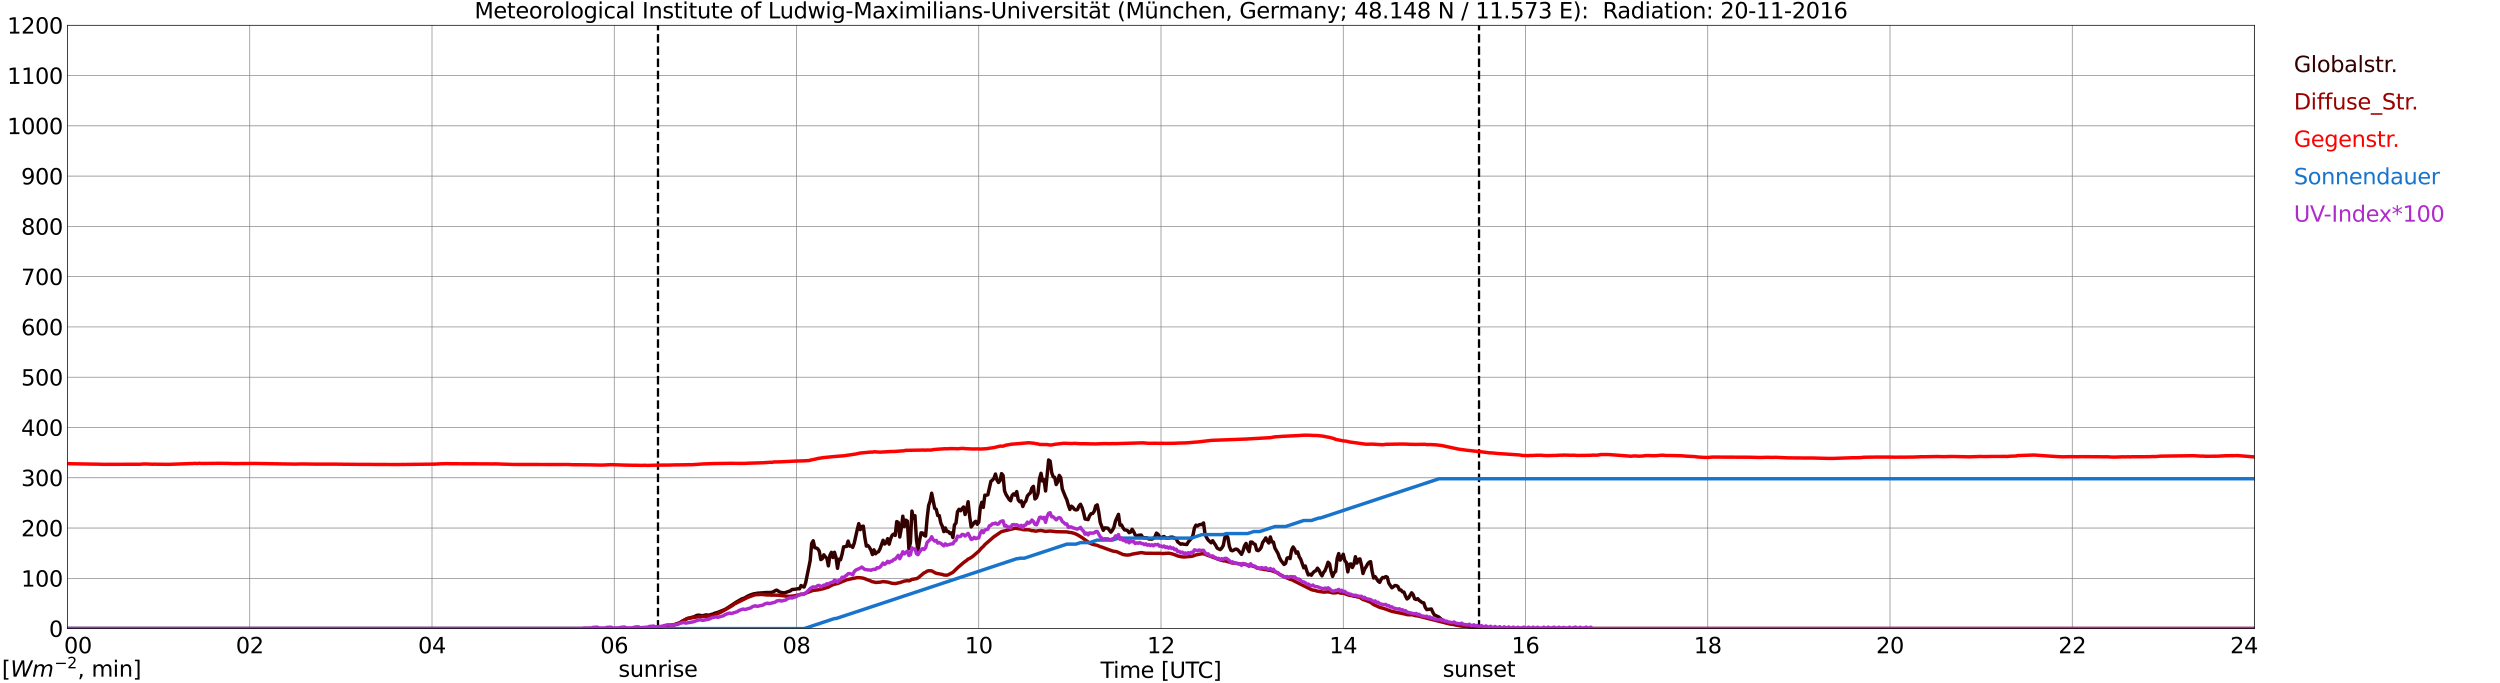 <?xml version="1.0" encoding="utf-8" standalone="no"?>
<!DOCTYPE svg PUBLIC "-//W3C//DTD SVG 1.1//EN"
  "http://www.w3.org/Graphics/SVG/1.1/DTD/svg11.dtd">
<svg xmlns:xlink="http://www.w3.org/1999/xlink" width="1085.4pt" height="296.64pt" viewBox="0 0 1085.4 296.64" xmlns="http://www.w3.org/2000/svg" version="1.1">
 <defs>
  <style type="text/css">*{stroke-linejoin: round; stroke-linecap: butt}</style>
 </defs>
 <g id="figure_1">
  <g id="patch_1">
   <path d="M 0 296.64 
L 1085.4 296.64 
L 1085.4 0 
L 0 0 
z
" style="fill: #ffffff"/>
  </g>
  <g id="axes_1">
   <g id="patch_2">
    <path d="M 29.306 272.909 
L 978.814 272.909 
L 978.814 10.976 
L 29.306 10.976 
z
" style="fill: #ffffff"/>
   </g>
   <g id="patch_3">
    <path d="M 978.814 272.909 
L 978.814 272.909 
L 978.814 10.976 
L 978.814 10.976 
z
" clip-path="url(#p8a4857e9bf)" style="fill: #d3d3d3; opacity: 0.25; stroke: #d3d3d3; stroke-linejoin: miter"/>
   </g>
   <g id="matplotlib.axis_1">
    <g id="xtick_1">
     <g id="line2d_1">
      <path d="M 29.306 272.909 
L 29.306 10.976 
" clip-path="url(#p8a4857e9bf)" style="fill: none; stroke: #808080; stroke-width: 0.3; stroke-linecap: square"/>
     </g>
     <g id="line2d_2"/>
     <g id="text_1">
      <!--    00 -->
      <g transform="translate(18.733 283.627) scale(0.095 -0.095)">
       <defs>
        <path id="DejaVuSans-20" transform="scale(0.016)"/>
        <path id="DejaVuSans-30" d="M 2034 4250 
Q 1547 4250 1301 3770 
Q 1056 3291 1056 2328 
Q 1056 1369 1301 889 
Q 1547 409 2034 409 
Q 2525 409 2770 889 
Q 3016 1369 3016 2328 
Q 3016 3291 2770 3770 
Q 2525 4250 2034 4250 
z
M 2034 4750 
Q 2819 4750 3233 4129 
Q 3647 3509 3647 2328 
Q 3647 1150 3233 529 
Q 2819 -91 2034 -91 
Q 1250 -91 836 529 
Q 422 1150 422 2328 
Q 422 3509 836 4129 
Q 1250 4750 2034 4750 
z
" transform="scale(0.016)"/>
       </defs>
       <use xlink:href="#DejaVuSans-20"/>
       <use xlink:href="#DejaVuSans-20" transform="translate(31.787 0)"/>
       <use xlink:href="#DejaVuSans-20" transform="translate(63.574 0)"/>
       <use xlink:href="#DejaVuSans-30" transform="translate(95.361 0)"/>
       <use xlink:href="#DejaVuSans-30" transform="translate(158.984 0)"/>
      </g>
     </g>
    </g>
    <g id="xtick_2">
     <g id="line2d_3">
      <path d="M 108.431 272.909 
L 108.431 10.976 
" clip-path="url(#p8a4857e9bf)" style="fill: none; stroke: #808080; stroke-width: 0.3; stroke-linecap: square"/>
     </g>
     <g id="line2d_4"/>
     <g id="text_2">
      <!-- 02 -->
      <g transform="translate(102.387 283.627) scale(0.095 -0.095)">
       <defs>
        <path id="DejaVuSans-32" d="M 1228 531 
L 3431 531 
L 3431 0 
L 469 0 
L 469 531 
Q 828 903 1448 1529 
Q 2069 2156 2228 2338 
Q 2531 2678 2651 2914 
Q 2772 3150 2772 3378 
Q 2772 3750 2511 3984 
Q 2250 4219 1831 4219 
Q 1534 4219 1204 4116 
Q 875 4013 500 3803 
L 500 4441 
Q 881 4594 1212 4672 
Q 1544 4750 1819 4750 
Q 2544 4750 2975 4387 
Q 3406 4025 3406 3419 
Q 3406 3131 3298 2873 
Q 3191 2616 2906 2266 
Q 2828 2175 2409 1742 
Q 1991 1309 1228 531 
z
" transform="scale(0.016)"/>
       </defs>
       <use xlink:href="#DejaVuSans-30"/>
       <use xlink:href="#DejaVuSans-32" transform="translate(63.623 0)"/>
      </g>
     </g>
    </g>
    <g id="xtick_3">
     <g id="line2d_5">
      <path d="M 187.557 272.909 
L 187.557 10.976 
" clip-path="url(#p8a4857e9bf)" style="fill: none; stroke: #808080; stroke-width: 0.3; stroke-linecap: square"/>
     </g>
     <g id="line2d_6"/>
     <g id="text_3">
      <!-- 04 -->
      <g transform="translate(181.513 283.627) scale(0.095 -0.095)">
       <defs>
        <path id="DejaVuSans-34" d="M 2419 4116 
L 825 1625 
L 2419 1625 
L 2419 4116 
z
M 2253 4666 
L 3047 4666 
L 3047 1625 
L 3713 1625 
L 3713 1100 
L 3047 1100 
L 3047 0 
L 2419 0 
L 2419 1100 
L 313 1100 
L 313 1709 
L 2253 4666 
z
" transform="scale(0.016)"/>
       </defs>
       <use xlink:href="#DejaVuSans-30"/>
       <use xlink:href="#DejaVuSans-34" transform="translate(63.623 0)"/>
      </g>
     </g>
    </g>
    <g id="xtick_4">
     <g id="line2d_7">
      <path d="M 266.683 272.909 
L 266.683 10.976 
" clip-path="url(#p8a4857e9bf)" style="fill: none; stroke: #808080; stroke-width: 0.3; stroke-linecap: square"/>
     </g>
     <g id="line2d_8"/>
     <g id="text_4">
      <!-- 06 -->
      <g transform="translate(260.638 283.627) scale(0.095 -0.095)">
       <defs>
        <path id="DejaVuSans-36" d="M 2113 2584 
Q 1688 2584 1439 2293 
Q 1191 2003 1191 1497 
Q 1191 994 1439 701 
Q 1688 409 2113 409 
Q 2538 409 2786 701 
Q 3034 994 3034 1497 
Q 3034 2003 2786 2293 
Q 2538 2584 2113 2584 
z
M 3366 4563 
L 3366 3988 
Q 3128 4100 2886 4159 
Q 2644 4219 2406 4219 
Q 1781 4219 1451 3797 
Q 1122 3375 1075 2522 
Q 1259 2794 1537 2939 
Q 1816 3084 2150 3084 
Q 2853 3084 3261 2657 
Q 3669 2231 3669 1497 
Q 3669 778 3244 343 
Q 2819 -91 2113 -91 
Q 1303 -91 875 529 
Q 447 1150 447 2328 
Q 447 3434 972 4092 
Q 1497 4750 2381 4750 
Q 2619 4750 2861 4703 
Q 3103 4656 3366 4563 
z
" transform="scale(0.016)"/>
       </defs>
       <use xlink:href="#DejaVuSans-30"/>
       <use xlink:href="#DejaVuSans-36" transform="translate(63.623 0)"/>
      </g>
     </g>
    </g>
    <g id="xtick_5">
     <g id="line2d_9">
      <path d="M 345.808 272.909 
L 345.808 10.976 
" clip-path="url(#p8a4857e9bf)" style="fill: none; stroke: #808080; stroke-width: 0.3; stroke-linecap: square"/>
     </g>
     <g id="line2d_10"/>
     <g id="text_5">
      <!-- 08 -->
      <g transform="translate(339.764 283.627) scale(0.095 -0.095)">
       <defs>
        <path id="DejaVuSans-38" d="M 2034 2216 
Q 1584 2216 1326 1975 
Q 1069 1734 1069 1313 
Q 1069 891 1326 650 
Q 1584 409 2034 409 
Q 2484 409 2743 651 
Q 3003 894 3003 1313 
Q 3003 1734 2745 1975 
Q 2488 2216 2034 2216 
z
M 1403 2484 
Q 997 2584 770 2862 
Q 544 3141 544 3541 
Q 544 4100 942 4425 
Q 1341 4750 2034 4750 
Q 2731 4750 3128 4425 
Q 3525 4100 3525 3541 
Q 3525 3141 3298 2862 
Q 3072 2584 2669 2484 
Q 3125 2378 3379 2068 
Q 3634 1759 3634 1313 
Q 3634 634 3220 271 
Q 2806 -91 2034 -91 
Q 1263 -91 848 271 
Q 434 634 434 1313 
Q 434 1759 690 2068 
Q 947 2378 1403 2484 
z
M 1172 3481 
Q 1172 3119 1398 2916 
Q 1625 2713 2034 2713 
Q 2441 2713 2670 2916 
Q 2900 3119 2900 3481 
Q 2900 3844 2670 4047 
Q 2441 4250 2034 4250 
Q 1625 4250 1398 4047 
Q 1172 3844 1172 3481 
z
" transform="scale(0.016)"/>
       </defs>
       <use xlink:href="#DejaVuSans-30"/>
       <use xlink:href="#DejaVuSans-38" transform="translate(63.623 0)"/>
      </g>
     </g>
    </g>
    <g id="xtick_6">
     <g id="line2d_11">
      <path d="M 424.934 272.909 
L 424.934 10.976 
" clip-path="url(#p8a4857e9bf)" style="fill: none; stroke: #808080; stroke-width: 0.3; stroke-linecap: square"/>
     </g>
     <g id="line2d_12"/>
     <g id="text_6">
      <!-- 10 -->
      <g transform="translate(418.89 283.627) scale(0.095 -0.095)">
       <defs>
        <path id="DejaVuSans-31" d="M 794 531 
L 1825 531 
L 1825 4091 
L 703 3866 
L 703 4441 
L 1819 4666 
L 2450 4666 
L 2450 531 
L 3481 531 
L 3481 0 
L 794 0 
L 794 531 
z
" transform="scale(0.016)"/>
       </defs>
       <use xlink:href="#DejaVuSans-31"/>
       <use xlink:href="#DejaVuSans-30" transform="translate(63.623 0)"/>
      </g>
     </g>
    </g>
    <g id="xtick_7">
     <g id="line2d_13">
      <path d="M 504.06 272.909 
L 504.06 10.976 
" clip-path="url(#p8a4857e9bf)" style="fill: none; stroke: #808080; stroke-width: 0.3; stroke-linecap: square"/>
     </g>
     <g id="line2d_14"/>
     <g id="text_7">
      <!-- 12 -->
      <g transform="translate(498.015 283.627) scale(0.095 -0.095)">
       <use xlink:href="#DejaVuSans-31"/>
       <use xlink:href="#DejaVuSans-32" transform="translate(63.623 0)"/>
      </g>
     </g>
    </g>
    <g id="xtick_8">
     <g id="line2d_15">
      <path d="M 583.185 272.909 
L 583.185 10.976 
" clip-path="url(#p8a4857e9bf)" style="fill: none; stroke: #808080; stroke-width: 0.3; stroke-linecap: square"/>
     </g>
     <g id="line2d_16"/>
     <g id="text_8">
      <!-- 14 -->
      <g transform="translate(577.141 283.627) scale(0.095 -0.095)">
       <use xlink:href="#DejaVuSans-31"/>
       <use xlink:href="#DejaVuSans-34" transform="translate(63.623 0)"/>
      </g>
     </g>
    </g>
    <g id="xtick_9">
     <g id="line2d_17">
      <path d="M 662.311 272.909 
L 662.311 10.976 
" clip-path="url(#p8a4857e9bf)" style="fill: none; stroke: #808080; stroke-width: 0.3; stroke-linecap: square"/>
     </g>
     <g id="line2d_18"/>
     <g id="text_9">
      <!-- 16 -->
      <g transform="translate(656.267 283.627) scale(0.095 -0.095)">
       <use xlink:href="#DejaVuSans-31"/>
       <use xlink:href="#DejaVuSans-36" transform="translate(63.623 0)"/>
      </g>
     </g>
    </g>
    <g id="xtick_10">
     <g id="line2d_19">
      <path d="M 741.437 272.909 
L 741.437 10.976 
" clip-path="url(#p8a4857e9bf)" style="fill: none; stroke: #808080; stroke-width: 0.3; stroke-linecap: square"/>
     </g>
     <g id="line2d_20"/>
     <g id="text_10">
      <!-- 18 -->
      <g transform="translate(735.392 283.627) scale(0.095 -0.095)">
       <use xlink:href="#DejaVuSans-31"/>
       <use xlink:href="#DejaVuSans-38" transform="translate(63.623 0)"/>
      </g>
     </g>
    </g>
    <g id="xtick_11">
     <g id="line2d_21">
      <path d="M 820.562 272.909 
L 820.562 10.976 
" clip-path="url(#p8a4857e9bf)" style="fill: none; stroke: #808080; stroke-width: 0.3; stroke-linecap: square"/>
     </g>
     <g id="line2d_22"/>
     <g id="text_11">
      <!-- 20 -->
      <g transform="translate(814.518 283.627) scale(0.095 -0.095)">
       <use xlink:href="#DejaVuSans-32"/>
       <use xlink:href="#DejaVuSans-30" transform="translate(63.623 0)"/>
      </g>
     </g>
    </g>
    <g id="xtick_12">
     <g id="line2d_23">
      <path d="M 899.688 272.909 
L 899.688 10.976 
" clip-path="url(#p8a4857e9bf)" style="fill: none; stroke: #808080; stroke-width: 0.3; stroke-linecap: square"/>
     </g>
     <g id="line2d_24"/>
     <g id="text_12">
      <!-- 22 -->
      <g transform="translate(893.644 283.627) scale(0.095 -0.095)">
       <use xlink:href="#DejaVuSans-32"/>
       <use xlink:href="#DejaVuSans-32" transform="translate(63.623 0)"/>
      </g>
     </g>
    </g>
    <g id="xtick_13">
     <g id="line2d_25">
      <path d="M 978.814 272.909 
L 978.814 10.976 
" clip-path="url(#p8a4857e9bf)" style="fill: none; stroke: #808080; stroke-width: 0.3; stroke-linecap: square"/>
     </g>
     <g id="line2d_26"/>
     <g id="text_13">
      <!-- 24    -->
      <g transform="translate(968.241 283.627) scale(0.095 -0.095)">
       <use xlink:href="#DejaVuSans-32"/>
       <use xlink:href="#DejaVuSans-34" transform="translate(63.623 0)"/>
       <use xlink:href="#DejaVuSans-20" transform="translate(127.246 0)"/>
       <use xlink:href="#DejaVuSans-20" transform="translate(159.033 0)"/>
       <use xlink:href="#DejaVuSans-20" transform="translate(190.82 0)"/>
      </g>
     </g>
    </g>
    <g id="text_14">
     <!-- Time [UTC] -->
     <g transform="translate(477.806 294.322) scale(0.095 -0.095)">
      <defs>
       <path id="DejaVuSans-54" d="M -19 4666 
L 3928 4666 
L 3928 4134 
L 2272 4134 
L 2272 0 
L 1638 0 
L 1638 4134 
L -19 4134 
L -19 4666 
z
" transform="scale(0.016)"/>
       <path id="DejaVuSans-69" d="M 603 3500 
L 1178 3500 
L 1178 0 
L 603 0 
L 603 3500 
z
M 603 4863 
L 1178 4863 
L 1178 4134 
L 603 4134 
L 603 4863 
z
" transform="scale(0.016)"/>
       <path id="DejaVuSans-6d" d="M 3328 2828 
Q 3544 3216 3844 3400 
Q 4144 3584 4550 3584 
Q 5097 3584 5394 3201 
Q 5691 2819 5691 2113 
L 5691 0 
L 5113 0 
L 5113 2094 
Q 5113 2597 4934 2840 
Q 4756 3084 4391 3084 
Q 3944 3084 3684 2787 
Q 3425 2491 3425 1978 
L 3425 0 
L 2847 0 
L 2847 2094 
Q 2847 2600 2669 2842 
Q 2491 3084 2119 3084 
Q 1678 3084 1418 2786 
Q 1159 2488 1159 1978 
L 1159 0 
L 581 0 
L 581 3500 
L 1159 3500 
L 1159 2956 
Q 1356 3278 1631 3431 
Q 1906 3584 2284 3584 
Q 2666 3584 2933 3390 
Q 3200 3197 3328 2828 
z
" transform="scale(0.016)"/>
       <path id="DejaVuSans-65" d="M 3597 1894 
L 3597 1613 
L 953 1613 
Q 991 1019 1311 708 
Q 1631 397 2203 397 
Q 2534 397 2845 478 
Q 3156 559 3463 722 
L 3463 178 
Q 3153 47 2828 -22 
Q 2503 -91 2169 -91 
Q 1331 -91 842 396 
Q 353 884 353 1716 
Q 353 2575 817 3079 
Q 1281 3584 2069 3584 
Q 2775 3584 3186 3129 
Q 3597 2675 3597 1894 
z
M 3022 2063 
Q 3016 2534 2758 2815 
Q 2500 3097 2075 3097 
Q 1594 3097 1305 2825 
Q 1016 2553 972 2059 
L 3022 2063 
z
" transform="scale(0.016)"/>
       <path id="DejaVuSans-5b" d="M 550 4863 
L 1875 4863 
L 1875 4416 
L 1125 4416 
L 1125 -397 
L 1875 -397 
L 1875 -844 
L 550 -844 
L 550 4863 
z
" transform="scale(0.016)"/>
       <path id="DejaVuSans-55" d="M 556 4666 
L 1191 4666 
L 1191 1831 
Q 1191 1081 1462 751 
Q 1734 422 2344 422 
Q 2950 422 3222 751 
Q 3494 1081 3494 1831 
L 3494 4666 
L 4128 4666 
L 4128 1753 
Q 4128 841 3676 375 
Q 3225 -91 2344 -91 
Q 1459 -91 1007 375 
Q 556 841 556 1753 
L 556 4666 
z
" transform="scale(0.016)"/>
       <path id="DejaVuSans-43" d="M 4122 4306 
L 4122 3641 
Q 3803 3938 3442 4084 
Q 3081 4231 2675 4231 
Q 1875 4231 1450 3742 
Q 1025 3253 1025 2328 
Q 1025 1406 1450 917 
Q 1875 428 2675 428 
Q 3081 428 3442 575 
Q 3803 722 4122 1019 
L 4122 359 
Q 3791 134 3420 21 
Q 3050 -91 2638 -91 
Q 1578 -91 968 557 
Q 359 1206 359 2328 
Q 359 3453 968 4101 
Q 1578 4750 2638 4750 
Q 3056 4750 3426 4639 
Q 3797 4528 4122 4306 
z
" transform="scale(0.016)"/>
       <path id="DejaVuSans-5d" d="M 1947 4863 
L 1947 -844 
L 622 -844 
L 622 -397 
L 1369 -397 
L 1369 4416 
L 622 4416 
L 622 4863 
L 1947 4863 
z
" transform="scale(0.016)"/>
      </defs>
      <use xlink:href="#DejaVuSans-54"/>
      <use xlink:href="#DejaVuSans-69" transform="translate(57.959 0)"/>
      <use xlink:href="#DejaVuSans-6d" transform="translate(85.742 0)"/>
      <use xlink:href="#DejaVuSans-65" transform="translate(183.154 0)"/>
      <use xlink:href="#DejaVuSans-20" transform="translate(244.678 0)"/>
      <use xlink:href="#DejaVuSans-5b" transform="translate(276.465 0)"/>
      <use xlink:href="#DejaVuSans-55" transform="translate(315.479 0)"/>
      <use xlink:href="#DejaVuSans-54" transform="translate(388.672 0)"/>
      <use xlink:href="#DejaVuSans-43" transform="translate(443.881 0)"/>
      <use xlink:href="#DejaVuSans-5d" transform="translate(513.705 0)"/>
     </g>
    </g>
   </g>
   <g id="matplotlib.axis_2">
    <g id="ytick_1">
     <g id="line2d_27">
      <path d="M 29.306 272.909 
L 978.814 272.909 
" clip-path="url(#p8a4857e9bf)" style="fill: none; stroke: #808080; stroke-width: 0.3; stroke-linecap: square"/>
     </g>
     <g id="line2d_28"/>
     <g id="text_15">
      <!-- 0 -->
      <g transform="translate(21.261 276.518) scale(0.095 -0.095)">
       <use xlink:href="#DejaVuSans-30"/>
      </g>
     </g>
    </g>
    <g id="ytick_2">
     <g id="line2d_29">
      <path d="M 29.306 251.081 
L 978.814 251.081 
" clip-path="url(#p8a4857e9bf)" style="fill: none; stroke: #808080; stroke-width: 0.3; stroke-linecap: square"/>
     </g>
     <g id="line2d_30"/>
     <g id="text_16">
      <!-- 100 -->
      <g transform="translate(9.173 254.69) scale(0.095 -0.095)">
       <use xlink:href="#DejaVuSans-31"/>
       <use xlink:href="#DejaVuSans-30" transform="translate(63.623 0)"/>
       <use xlink:href="#DejaVuSans-30" transform="translate(127.246 0)"/>
      </g>
     </g>
    </g>
    <g id="ytick_3">
     <g id="line2d_31">
      <path d="M 29.306 229.253 
L 978.814 229.253 
" clip-path="url(#p8a4857e9bf)" style="fill: none; stroke: #808080; stroke-width: 0.3; stroke-linecap: square"/>
     </g>
     <g id="line2d_32"/>
     <g id="text_17">
      <!-- 200 -->
      <g transform="translate(9.173 232.863) scale(0.095 -0.095)">
       <use xlink:href="#DejaVuSans-32"/>
       <use xlink:href="#DejaVuSans-30" transform="translate(63.623 0)"/>
       <use xlink:href="#DejaVuSans-30" transform="translate(127.246 0)"/>
      </g>
     </g>
    </g>
    <g id="ytick_4">
     <g id="line2d_33">
      <path d="M 29.306 207.426 
L 978.814 207.426 
" clip-path="url(#p8a4857e9bf)" style="fill: none; stroke: #808080; stroke-width: 0.3; stroke-linecap: square"/>
     </g>
     <g id="line2d_34"/>
     <g id="text_18">
      <!-- 300 -->
      <g transform="translate(9.173 211.035) scale(0.095 -0.095)">
       <defs>
        <path id="DejaVuSans-33" d="M 2597 2516 
Q 3050 2419 3304 2112 
Q 3559 1806 3559 1356 
Q 3559 666 3084 287 
Q 2609 -91 1734 -91 
Q 1441 -91 1130 -33 
Q 819 25 488 141 
L 488 750 
Q 750 597 1062 519 
Q 1375 441 1716 441 
Q 2309 441 2620 675 
Q 2931 909 2931 1356 
Q 2931 1769 2642 2001 
Q 2353 2234 1838 2234 
L 1294 2234 
L 1294 2753 
L 1863 2753 
Q 2328 2753 2575 2939 
Q 2822 3125 2822 3475 
Q 2822 3834 2567 4026 
Q 2313 4219 1838 4219 
Q 1578 4219 1281 4162 
Q 984 4106 628 3988 
L 628 4550 
Q 988 4650 1302 4700 
Q 1616 4750 1894 4750 
Q 2613 4750 3031 4423 
Q 3450 4097 3450 3541 
Q 3450 3153 3228 2886 
Q 3006 2619 2597 2516 
z
" transform="scale(0.016)"/>
       </defs>
       <use xlink:href="#DejaVuSans-33"/>
       <use xlink:href="#DejaVuSans-30" transform="translate(63.623 0)"/>
       <use xlink:href="#DejaVuSans-30" transform="translate(127.246 0)"/>
      </g>
     </g>
    </g>
    <g id="ytick_5">
     <g id="line2d_35">
      <path d="M 29.306 185.598 
L 978.814 185.598 
" clip-path="url(#p8a4857e9bf)" style="fill: none; stroke: #808080; stroke-width: 0.3; stroke-linecap: square"/>
     </g>
     <g id="line2d_36"/>
     <g id="text_19">
      <!-- 400 -->
      <g transform="translate(9.173 189.207) scale(0.095 -0.095)">
       <use xlink:href="#DejaVuSans-34"/>
       <use xlink:href="#DejaVuSans-30" transform="translate(63.623 0)"/>
       <use xlink:href="#DejaVuSans-30" transform="translate(127.246 0)"/>
      </g>
     </g>
    </g>
    <g id="ytick_6">
     <g id="line2d_37">
      <path d="M 29.306 163.77 
L 978.814 163.77 
" clip-path="url(#p8a4857e9bf)" style="fill: none; stroke: #808080; stroke-width: 0.3; stroke-linecap: square"/>
     </g>
     <g id="line2d_38"/>
     <g id="text_20">
      <!-- 500 -->
      <g transform="translate(9.173 167.379) scale(0.095 -0.095)">
       <defs>
        <path id="DejaVuSans-35" d="M 691 4666 
L 3169 4666 
L 3169 4134 
L 1269 4134 
L 1269 2991 
Q 1406 3038 1543 3061 
Q 1681 3084 1819 3084 
Q 2600 3084 3056 2656 
Q 3513 2228 3513 1497 
Q 3513 744 3044 326 
Q 2575 -91 1722 -91 
Q 1428 -91 1123 -41 
Q 819 9 494 109 
L 494 744 
Q 775 591 1075 516 
Q 1375 441 1709 441 
Q 2250 441 2565 725 
Q 2881 1009 2881 1497 
Q 2881 1984 2565 2268 
Q 2250 2553 1709 2553 
Q 1456 2553 1204 2497 
Q 953 2441 691 2322 
L 691 4666 
z
" transform="scale(0.016)"/>
       </defs>
       <use xlink:href="#DejaVuSans-35"/>
       <use xlink:href="#DejaVuSans-30" transform="translate(63.623 0)"/>
       <use xlink:href="#DejaVuSans-30" transform="translate(127.246 0)"/>
      </g>
     </g>
    </g>
    <g id="ytick_7">
     <g id="line2d_39">
      <path d="M 29.306 141.942 
L 978.814 141.942 
" clip-path="url(#p8a4857e9bf)" style="fill: none; stroke: #808080; stroke-width: 0.3; stroke-linecap: square"/>
     </g>
     <g id="line2d_40"/>
     <g id="text_21">
      <!-- 600 -->
      <g transform="translate(9.173 145.551) scale(0.095 -0.095)">
       <use xlink:href="#DejaVuSans-36"/>
       <use xlink:href="#DejaVuSans-30" transform="translate(63.623 0)"/>
       <use xlink:href="#DejaVuSans-30" transform="translate(127.246 0)"/>
      </g>
     </g>
    </g>
    <g id="ytick_8">
     <g id="line2d_41">
      <path d="M 29.306 120.114 
L 978.814 120.114 
" clip-path="url(#p8a4857e9bf)" style="fill: none; stroke: #808080; stroke-width: 0.3; stroke-linecap: square"/>
     </g>
     <g id="line2d_42"/>
     <g id="text_22">
      <!-- 700 -->
      <g transform="translate(9.173 123.724) scale(0.095 -0.095)">
       <defs>
        <path id="DejaVuSans-37" d="M 525 4666 
L 3525 4666 
L 3525 4397 
L 1831 0 
L 1172 0 
L 2766 4134 
L 525 4134 
L 525 4666 
z
" transform="scale(0.016)"/>
       </defs>
       <use xlink:href="#DejaVuSans-37"/>
       <use xlink:href="#DejaVuSans-30" transform="translate(63.623 0)"/>
       <use xlink:href="#DejaVuSans-30" transform="translate(127.246 0)"/>
      </g>
     </g>
    </g>
    <g id="ytick_9">
     <g id="line2d_43">
      <path d="M 29.306 98.287 
L 978.814 98.287 
" clip-path="url(#p8a4857e9bf)" style="fill: none; stroke: #808080; stroke-width: 0.3; stroke-linecap: square"/>
     </g>
     <g id="line2d_44"/>
     <g id="text_23">
      <!-- 800 -->
      <g transform="translate(9.173 101.896) scale(0.095 -0.095)">
       <use xlink:href="#DejaVuSans-38"/>
       <use xlink:href="#DejaVuSans-30" transform="translate(63.623 0)"/>
       <use xlink:href="#DejaVuSans-30" transform="translate(127.246 0)"/>
      </g>
     </g>
    </g>
    <g id="ytick_10">
     <g id="line2d_45">
      <path d="M 29.306 76.459 
L 978.814 76.459 
" clip-path="url(#p8a4857e9bf)" style="fill: none; stroke: #808080; stroke-width: 0.3; stroke-linecap: square"/>
     </g>
     <g id="line2d_46"/>
     <g id="text_24">
      <!-- 900 -->
      <g transform="translate(9.173 80.068) scale(0.095 -0.095)">
       <defs>
        <path id="DejaVuSans-39" d="M 703 97 
L 703 672 
Q 941 559 1184 500 
Q 1428 441 1663 441 
Q 2288 441 2617 861 
Q 2947 1281 2994 2138 
Q 2813 1869 2534 1725 
Q 2256 1581 1919 1581 
Q 1219 1581 811 2004 
Q 403 2428 403 3163 
Q 403 3881 828 4315 
Q 1253 4750 1959 4750 
Q 2769 4750 3195 4129 
Q 3622 3509 3622 2328 
Q 3622 1225 3098 567 
Q 2575 -91 1691 -91 
Q 1453 -91 1209 -44 
Q 966 3 703 97 
z
M 1959 2075 
Q 2384 2075 2632 2365 
Q 2881 2656 2881 3163 
Q 2881 3666 2632 3958 
Q 2384 4250 1959 4250 
Q 1534 4250 1286 3958 
Q 1038 3666 1038 3163 
Q 1038 2656 1286 2365 
Q 1534 2075 1959 2075 
z
" transform="scale(0.016)"/>
       </defs>
       <use xlink:href="#DejaVuSans-39"/>
       <use xlink:href="#DejaVuSans-30" transform="translate(63.623 0)"/>
       <use xlink:href="#DejaVuSans-30" transform="translate(127.246 0)"/>
      </g>
     </g>
    </g>
    <g id="ytick_11">
     <g id="line2d_47">
      <path d="M 29.306 54.631 
L 978.814 54.631 
" clip-path="url(#p8a4857e9bf)" style="fill: none; stroke: #808080; stroke-width: 0.3; stroke-linecap: square"/>
     </g>
     <g id="line2d_48"/>
     <g id="text_25">
      <!-- 1000 -->
      <g transform="translate(3.128 58.24) scale(0.095 -0.095)">
       <use xlink:href="#DejaVuSans-31"/>
       <use xlink:href="#DejaVuSans-30" transform="translate(63.623 0)"/>
       <use xlink:href="#DejaVuSans-30" transform="translate(127.246 0)"/>
       <use xlink:href="#DejaVuSans-30" transform="translate(190.869 0)"/>
      </g>
     </g>
    </g>
    <g id="ytick_12">
     <g id="line2d_49">
      <path d="M 29.306 32.803 
L 978.814 32.803 
" clip-path="url(#p8a4857e9bf)" style="fill: none; stroke: #808080; stroke-width: 0.3; stroke-linecap: square"/>
     </g>
     <g id="line2d_50"/>
     <g id="text_26">
      <!-- 1100 -->
      <g transform="translate(3.128 36.413) scale(0.095 -0.095)">
       <use xlink:href="#DejaVuSans-31"/>
       <use xlink:href="#DejaVuSans-31" transform="translate(63.623 0)"/>
       <use xlink:href="#DejaVuSans-30" transform="translate(127.246 0)"/>
       <use xlink:href="#DejaVuSans-30" transform="translate(190.869 0)"/>
      </g>
     </g>
    </g>
    <g id="ytick_13">
     <g id="line2d_51">
      <path d="M 29.306 10.976 
L 978.814 10.976 
" clip-path="url(#p8a4857e9bf)" style="fill: none; stroke: #808080; stroke-width: 0.3; stroke-linecap: square"/>
     </g>
     <g id="line2d_52"/>
     <g id="text_27">
      <!-- 1200 -->
      <g transform="translate(3.128 14.585) scale(0.095 -0.095)">
       <use xlink:href="#DejaVuSans-31"/>
       <use xlink:href="#DejaVuSans-32" transform="translate(63.623 0)"/>
       <use xlink:href="#DejaVuSans-30" transform="translate(127.246 0)"/>
       <use xlink:href="#DejaVuSans-30" transform="translate(190.869 0)"/>
      </g>
     </g>
    </g>
   </g>
   <g id="line2d_53">
    <path d="M 285.673 272.909 
L 285.673 10.976 
" clip-path="url(#p8a4857e9bf)" style="fill: none; stroke-dasharray: 3.7,1.6; stroke-dashoffset: 0; stroke: #000000"/>
   </g>
   <g id="line2d_54">
    <path d="M 642.134 272.909 
L 642.134 10.976 
" clip-path="url(#p8a4857e9bf)" style="fill: none; stroke-dasharray: 3.7,1.6; stroke-dashoffset: 0; stroke: #000000"/>
   </g>
   <g id="line2d_55">
    <path d="M 29.306 272.909 
L 277.892 272.909 
L 279.211 272.717 
L 280.53 272.627 
L 281.189 272.686 
L 282.508 272.479 
L 283.827 272.479 
L 285.145 272.42 
L 285.805 272.42 
L 290.42 271.562 
L 291.08 271.59 
L 291.739 271.383 
L 293.058 271.176 
L 294.377 270.792 
L 298.333 268.541 
L 299.652 268.214 
L 301.63 267.681 
L 302.289 267.266 
L 302.949 267.09 
L 303.608 267.09 
L 304.927 267.356 
L 306.246 267 
L 306.905 266.972 
L 307.564 267.09 
L 308.224 266.972 
L 308.883 266.734 
L 309.543 266.616 
L 310.202 266.26 
L 311.521 265.904 
L 314.818 264.571 
L 316.136 263.743 
L 319.433 261.55 
L 320.752 260.781 
L 322.071 260.011 
L 322.73 259.832 
L 323.39 259.537 
L 324.708 258.767 
L 326.027 258.203 
L 327.346 257.789 
L 328.005 257.73 
L 328.665 257.553 
L 332.621 257.256 
L 334.599 257.256 
L 335.918 256.9 
L 336.577 256.398 
L 337.236 256.219 
L 338.555 257.049 
L 339.215 257.226 
L 340.533 257.405 
L 343.171 256.516 
L 343.83 255.953 
L 345.149 255.835 
L 346.468 255.597 
L 347.127 255.628 
L 347.787 254.205 
L 348.446 254.68 
L 349.105 254.857 
L 349.765 253.08 
L 351.743 243.426 
L 352.402 235.933 
L 353.062 234.778 
L 353.721 237.768 
L 354.38 237.917 
L 355.04 238.273 
L 355.699 239.309 
L 356.359 242.95 
L 357.018 242.566 
L 357.677 240.879 
L 358.337 241.767 
L 358.996 242.389 
L 359.655 245.676 
L 360.315 241.086 
L 360.974 239.811 
L 361.634 242.062 
L 362.293 239.783 
L 362.952 242.003 
L 363.612 246.742 
L 364.271 242.773 
L 364.93 243.011 
L 365.59 240.641 
L 366.249 237.412 
L 367.568 237.236 
L 368.227 234.924 
L 368.887 237.087 
L 369.546 237.028 
L 370.206 237.65 
L 370.865 235.843 
L 372.184 229.919 
L 372.843 227.343 
L 373.502 229.95 
L 374.162 228.557 
L 374.821 228.439 
L 375.481 233.414 
L 376.14 237.087 
L 376.799 236.849 
L 377.459 237.65 
L 378.118 238.833 
L 378.777 240.759 
L 379.437 238.716 
L 380.096 240.433 
L 380.756 239.783 
L 381.415 239.515 
L 382.074 238.273 
L 383.393 234.571 
L 384.053 236.199 
L 384.712 235.636 
L 385.371 233.887 
L 386.031 236.258 
L 386.69 233.828 
L 387.349 232.377 
L 388.009 231.875 
L 388.668 232.466 
L 389.328 226.455 
L 389.987 226.811 
L 390.646 233.147 
L 391.306 229.445 
L 391.965 224.115 
L 392.624 228.616 
L 393.284 225.833 
L 393.943 226.276 
L 394.603 238.273 
L 395.262 235.636 
L 395.921 221.893 
L 396.581 225.032 
L 397.24 223.908 
L 397.899 234.392 
L 398.559 239.189 
L 399.218 234.717 
L 399.878 231.342 
L 400.537 231.401 
L 401.196 232.407 
L 401.856 232.733 
L 402.515 225.093 
L 403.175 219.435 
L 403.834 217.541 
L 404.493 214.133 
L 405.812 220.679 
L 406.471 221.122 
L 407.131 223.818 
L 407.79 223.849 
L 408.45 227.018 
L 409.109 228.467 
L 409.768 230.807 
L 410.428 229.21 
L 411.087 230.72 
L 411.746 230.779 
L 412.406 231.608 
L 413.065 231.342 
L 413.725 233.385 
L 414.384 227.907 
L 415.043 227.105 
L 415.703 222.19 
L 416.362 221.122 
L 417.022 221.745 
L 417.681 220.828 
L 418.34 220.116 
L 419 223.375 
L 419.659 221.094 
L 420.318 217.835 
L 420.978 224.143 
L 421.637 228.764 
L 422.297 227.907 
L 422.956 226.839 
L 423.615 226.337 
L 424.275 227.61 
L 424.934 226.721 
L 425.593 220.503 
L 426.253 218.073 
L 426.912 220.295 
L 427.572 214.993 
L 428.231 215.022 
L 428.89 214.814 
L 430.209 208.951 
L 430.869 208.447 
L 431.528 207.677 
L 432.187 205.812 
L 432.847 208.419 
L 433.506 209.484 
L 434.165 208.685 
L 434.825 205.633 
L 435.484 206.373 
L 436.144 213.157 
L 436.803 214.727 
L 438.122 216.798 
L 438.781 217.42 
L 439.44 215.052 
L 440.1 214.399 
L 440.759 214.993 
L 441.419 213.424 
L 442.078 217.036 
L 442.737 217.866 
L 443.397 217.482 
L 444.056 219.909 
L 444.716 218.25 
L 445.375 217.569 
L 446.034 215.377 
L 446.694 214.548 
L 447.353 214.015 
L 448.012 211.852 
L 448.672 211.171 
L 449.331 216.622 
L 449.991 216.089 
L 450.65 214.253 
L 451.309 207.825 
L 451.969 205.485 
L 452.628 208.862 
L 453.287 208.27 
L 453.947 213.157 
L 455.266 199.709 
L 455.925 200.214 
L 456.584 205.101 
L 457.244 206.996 
L 457.903 207.262 
L 458.563 210.372 
L 459.222 209.187 
L 459.881 206.404 
L 460.541 207.351 
L 461.2 212.297 
L 462.519 215.585 
L 463.178 217.006 
L 463.838 219.346 
L 464.497 221.184 
L 465.156 219.76 
L 465.816 220.265 
L 466.475 221.153 
L 467.134 221.419 
L 467.794 221.242 
L 468.453 219.701 
L 469.113 218.931 
L 469.772 220.354 
L 470.431 222.546 
L 471.091 225.329 
L 472.409 225.595 
L 473.069 223.908 
L 473.728 223.019 
L 474.388 222.93 
L 475.047 222.011 
L 475.706 219.643 
L 476.366 219.197 
L 477.025 222.338 
L 477.685 226.87 
L 479.003 230.246 
L 479.663 229.179 
L 480.981 229.327 
L 482.3 231.045 
L 482.96 230.216 
L 483.619 228.943 
L 484.278 226.248 
L 485.597 223.316 
L 486.256 227.965 
L 486.916 227.907 
L 487.575 229.151 
L 488.235 230.067 
L 488.894 230.126 
L 489.553 230.393 
L 490.213 231.253 
L 490.872 230.986 
L 491.532 229.801 
L 492.191 230.866 
L 492.85 232.231 
L 493.51 232.912 
L 494.169 232.407 
L 495.488 232.29 
L 496.147 233.355 
L 496.807 233.503 
L 497.466 233.414 
L 498.125 233.621 
L 498.785 234.036 
L 499.444 234.007 
L 500.103 234.095 
L 500.763 233.741 
L 501.422 233.088 
L 502.082 231.46 
L 502.741 231.903 
L 503.4 233.029 
L 504.06 233.593 
L 504.719 233.147 
L 505.379 232.94 
L 506.038 233.444 
L 506.697 233.621 
L 507.357 233.652 
L 508.016 233.267 
L 508.675 233.178 
L 509.335 233.267 
L 509.994 233.711 
L 510.654 233.918 
L 511.313 235.28 
L 512.632 236.288 
L 513.291 236.109 
L 513.95 236.288 
L 515.269 236.406 
L 515.929 235.252 
L 517.247 233.741 
L 517.907 232.556 
L 518.566 229.269 
L 519.226 227.994 
L 519.885 228.38 
L 520.544 227.876 
L 521.204 227.699 
L 521.863 227.728 
L 522.522 227.046 
L 523.182 231.875 
L 523.841 233.355 
L 524.501 234.422 
L 525.819 235.666 
L 526.479 234.747 
L 527.797 236.762 
L 528.457 238.004 
L 529.776 238.626 
L 530.435 237.945 
L 531.094 236.849 
L 531.754 233.444 
L 532.413 232.348 
L 533.073 233.355 
L 533.732 237.146 
L 534.391 238.864 
L 535.051 239.13 
L 536.369 238.419 
L 537.029 238.449 
L 537.688 239.012 
L 539.007 240.671 
L 539.666 239.189 
L 540.326 236.969 
L 540.985 235.933 
L 541.644 238.242 
L 542.304 239.486 
L 542.963 235.339 
L 543.623 235.369 
L 544.282 236.081 
L 544.941 236.376 
L 545.601 238.833 
L 546.26 239.071 
L 546.919 238.567 
L 547.579 237.62 
L 548.238 235.459 
L 548.898 234.599 
L 549.557 233.534 
L 550.216 234.924 
L 550.876 235.754 
L 551.535 233.119 
L 552.195 235.28 
L 552.854 235.339 
L 553.513 237.945 
L 554.832 240.257 
L 555.491 242.123 
L 556.151 243.337 
L 557.47 245.054 
L 558.129 244.64 
L 558.788 242.33 
L 559.448 242.092 
L 560.107 242.507 
L 560.766 238.746 
L 561.426 237.471 
L 562.085 238.508 
L 562.745 240.167 
L 563.404 239.604 
L 564.063 241.737 
L 564.723 242.804 
L 566.042 246.534 
L 566.701 245.735 
L 567.36 247.896 
L 568.02 249.614 
L 568.679 249.289 
L 569.338 249.734 
L 569.998 248.756 
L 570.657 248.045 
L 571.317 247.809 
L 571.976 246.683 
L 572.635 247.482 
L 573.295 248.992 
L 573.954 250.001 
L 574.613 248.549 
L 575.273 247.75 
L 575.932 246.091 
L 576.592 244.107 
L 577.251 244.788 
L 577.91 248.165 
L 578.57 250.236 
L 579.229 248.639 
L 579.889 248.075 
L 580.548 242.448 
L 581.207 240.344 
L 581.867 243.188 
L 582.526 242.123 
L 583.185 240.641 
L 583.845 243.395 
L 584.504 244.166 
L 585.164 248.283 
L 585.823 244.995 
L 586.482 244.816 
L 587.142 246.386 
L 587.801 245.083 
L 588.46 241.708 
L 589.12 244.461 
L 589.779 242.863 
L 590.439 242.656 
L 591.098 245.38 
L 591.757 248.992 
L 592.417 247.128 
L 593.076 246.12 
L 593.736 244.906 
L 594.395 244.135 
L 595.054 243.839 
L 595.714 248.045 
L 596.373 250.948 
L 597.032 250.356 
L 598.351 252.341 
L 599.011 252.843 
L 599.67 251.452 
L 600.329 250.71 
L 600.989 250.858 
L 601.648 250.326 
L 602.307 250.623 
L 602.967 253.229 
L 604.286 255.182 
L 604.945 254.768 
L 605.604 254.205 
L 606.264 254.266 
L 606.923 254.65 
L 607.582 256.101 
L 608.242 256.16 
L 608.901 256.959 
L 609.561 257.079 
L 610.22 258.826 
L 610.879 260.039 
L 611.539 259.565 
L 612.858 257.374 
L 613.517 258.145 
L 614.176 259.98 
L 614.836 260.277 
L 615.495 259.921 
L 616.154 260.661 
L 617.473 261.611 
L 618.133 261.729 
L 618.792 263.682 
L 619.451 264.66 
L 621.429 264.394 
L 622.089 265.845 
L 622.748 266.972 
L 624.726 267.919 
L 626.705 269.755 
L 627.364 270.11 
L 628.683 270.495 
L 631.32 271.058 
L 633.298 271.59 
L 638.573 272.095 
L 640.552 272.479 
L 641.211 272.479 
L 641.87 272.627 
L 642.53 272.568 
L 645.827 272.909 
L 978.154 272.909 
L 978.154 272.909 
" clip-path="url(#p8a4857e9bf)" style="fill: none; stroke: #330000; stroke-width: 1.5; stroke-linecap: square"/>
   </g>
   <g id="line2d_56">
    <path d="M 29.306 272.909 
L 277.892 272.909 
L 278.552 272.734 
L 279.87 272.693 
L 280.53 272.608 
L 281.189 272.649 
L 283.167 272.481 
L 285.145 272.44 
L 288.442 271.979 
L 289.102 271.767 
L 292.399 271.307 
L 295.036 270.383 
L 295.696 270.089 
L 296.355 269.584 
L 298.333 268.578 
L 302.289 267.906 
L 308.224 267.445 
L 309.543 267.236 
L 310.202 267.068 
L 313.499 265.514 
L 318.114 262.827 
L 318.774 262.281 
L 324.708 259.343 
L 327.346 258.378 
L 328.005 258.21 
L 330.643 258.083 
L 333.28 258.337 
L 333.94 258.293 
L 334.599 258.378 
L 335.918 258.378 
L 337.896 258.42 
L 342.512 258.924 
L 344.49 258.756 
L 349.105 257.832 
L 351.083 257.033 
L 353.062 256.322 
L 355.04 256.11 
L 357.018 255.691 
L 359.655 254.894 
L 360.974 254.181 
L 361.634 253.844 
L 362.952 253.467 
L 363.612 253.382 
L 365.59 252.543 
L 367.568 251.745 
L 370.206 251.157 
L 372.184 250.78 
L 373.502 250.821 
L 374.821 251.031 
L 375.481 251.243 
L 376.799 251.788 
L 377.459 251.998 
L 378.777 252.585 
L 379.437 252.668 
L 380.096 252.88 
L 381.415 252.795 
L 382.074 252.753 
L 383.393 252.502 
L 385.371 252.712 
L 387.349 253.257 
L 388.668 253.34 
L 389.328 253.257 
L 389.987 253.048 
L 390.646 252.963 
L 392.624 252.29 
L 393.943 252.081 
L 394.603 252.207 
L 395.262 251.956 
L 395.921 251.494 
L 396.581 251.494 
L 397.24 251.284 
L 397.899 251.243 
L 398.559 250.906 
L 401.196 248.724 
L 401.856 248.429 
L 402.515 247.968 
L 403.175 247.8 
L 404.493 247.842 
L 405.812 248.597 
L 406.471 248.892 
L 409.109 249.394 
L 409.768 249.647 
L 411.087 249.73 
L 411.746 249.52 
L 413.725 248.47 
L 415.703 246.541 
L 418.34 244.273 
L 419.659 243.308 
L 420.318 242.721 
L 420.978 242.468 
L 422.297 241.588 
L 424.934 239.32 
L 426.253 237.81 
L 426.912 237.264 
L 427.572 236.465 
L 431.528 233.023 
L 432.847 232.143 
L 434.165 231.22 
L 434.825 230.799 
L 440.759 229.33 
L 443.397 229.707 
L 444.056 229.917 
L 444.716 230.002 
L 446.034 230.002 
L 446.694 230.002 
L 448.012 230.421 
L 448.672 230.38 
L 449.331 230.589 
L 449.991 230.589 
L 450.65 230.421 
L 451.969 230.294 
L 453.947 230.716 
L 455.925 230.548 
L 458.563 230.84 
L 463.178 230.925 
L 464.497 231.176 
L 465.156 231.22 
L 466.475 231.598 
L 467.794 232.185 
L 469.772 233.403 
L 473.069 235.795 
L 474.388 236.341 
L 476.366 236.76 
L 477.685 237.347 
L 478.344 237.515 
L 479.663 238.019 
L 482.96 239.194 
L 483.619 239.362 
L 484.278 239.405 
L 484.938 239.571 
L 487.575 240.748 
L 488.894 240.957 
L 489.553 240.999 
L 490.872 240.831 
L 491.532 240.58 
L 495.488 239.907 
L 497.466 240.202 
L 504.06 240.244 
L 504.719 240.329 
L 507.357 240.161 
L 508.675 240.412 
L 509.994 240.831 
L 511.313 241.376 
L 512.632 241.671 
L 513.95 241.839 
L 517.247 241.544 
L 517.907 241.42 
L 519.226 240.916 
L 521.863 240.412 
L 522.522 240.412 
L 523.841 240.916 
L 529.776 243.099 
L 531.094 243.476 
L 531.754 243.476 
L 535.051 244.441 
L 536.369 244.483 
L 538.348 244.819 
L 539.007 244.987 
L 540.326 244.987 
L 541.644 245.281 
L 542.304 245.491 
L 542.963 245.491 
L 544.282 245.91 
L 545.601 246.373 
L 546.26 246.665 
L 548.898 247.255 
L 549.557 247.296 
L 550.876 247.591 
L 551.535 247.591 
L 554.173 248.514 
L 555.491 249.311 
L 558.129 250.697 
L 559.448 251.199 
L 560.107 251.535 
L 560.766 251.662 
L 562.085 252.334 
L 569.338 255.986 
L 569.998 256.195 
L 570.657 256.278 
L 571.976 256.656 
L 574.613 257.077 
L 576.592 256.951 
L 577.91 257.202 
L 578.57 257.413 
L 579.889 257.413 
L 580.548 257.245 
L 581.207 257.202 
L 581.867 257.496 
L 583.185 257.538 
L 585.823 258.461 
L 586.482 258.505 
L 587.801 258.882 
L 588.46 258.839 
L 589.12 259.133 
L 589.779 259.216 
L 590.439 259.428 
L 591.757 260.308 
L 592.417 260.476 
L 593.736 260.98 
L 595.054 261.484 
L 596.373 262.49 
L 597.692 263.08 
L 599.011 263.708 
L 600.329 264.045 
L 601.648 264.464 
L 602.967 264.968 
L 604.286 265.431 
L 610.22 266.646 
L 610.879 266.856 
L 612.198 266.941 
L 612.858 266.856 
L 614.176 267.192 
L 614.836 267.36 
L 615.495 267.402 
L 629.342 270.888 
L 633.298 271.475 
L 635.276 271.811 
L 637.255 271.935 
L 637.914 272.147 
L 638.573 272.188 
L 639.892 272.44 
L 642.53 272.734 
L 643.189 272.734 
L 644.508 272.902 
L 655.717 272.909 
L 978.154 272.909 
L 978.154 272.909 
" clip-path="url(#p8a4857e9bf)" style="fill: none; stroke: #990000; stroke-width: 1.5; stroke-linecap: square"/>
   </g>
   <g id="line2d_57">
    <path d="M 29.306 201.307 
L 40.515 201.508 
L 42.493 201.525 
L 45.131 201.608 
L 60.956 201.554 
L 62.275 201.445 
L 63.594 201.438 
L 66.231 201.567 
L 66.89 201.515 
L 68.209 201.552 
L 72.166 201.595 
L 73.484 201.602 
L 76.781 201.475 
L 84.034 201.224 
L 84.694 201.163 
L 85.353 201.264 
L 86.672 201.126 
L 87.331 201.235 
L 95.244 201.157 
L 99.2 201.2 
L 100.519 201.261 
L 101.838 201.283 
L 110.41 201.207 
L 128.213 201.497 
L 130.85 201.429 
L 137.444 201.51 
L 145.357 201.508 
L 149.972 201.567 
L 151.291 201.573 
L 153.929 201.604 
L 172.391 201.683 
L 188.876 201.499 
L 190.854 201.381 
L 194.151 201.285 
L 195.47 201.333 
L 211.954 201.392 
L 213.273 201.423 
L 215.251 201.386 
L 218.548 201.521 
L 219.867 201.547 
L 222.504 201.639 
L 242.286 201.683 
L 243.604 201.67 
L 246.901 201.665 
L 248.22 201.755 
L 254.814 201.796 
L 261.408 201.925 
L 265.364 201.728 
L 271.298 201.925 
L 274.595 201.99 
L 277.233 202.017 
L 278.552 202.058 
L 279.87 202.001 
L 281.189 202.071 
L 283.827 201.977 
L 287.783 201.916 
L 291.08 201.894 
L 293.058 201.833 
L 297.014 201.794 
L 298.992 201.742 
L 300.311 201.759 
L 305.586 201.408 
L 310.202 201.253 
L 314.158 201.205 
L 316.796 201.163 
L 323.39 201.192 
L 324.708 201.106 
L 331.302 200.908 
L 334.599 200.685 
L 335.258 200.748 
L 335.918 200.565 
L 338.555 200.519 
L 339.874 200.452 
L 346.468 200.135 
L 347.787 200.122 
L 351.083 199.956 
L 353.062 199.502 
L 353.721 199.399 
L 355.04 199.059 
L 357.677 198.644 
L 362.952 198.14 
L 366.249 197.896 
L 369.546 197.407 
L 371.524 197.116 
L 373.502 196.682 
L 378.118 196.258 
L 378.777 196.322 
L 379.437 196.134 
L 382.074 196.311 
L 386.69 196.034 
L 388.668 195.994 
L 391.306 195.774 
L 391.965 195.78 
L 393.284 195.523 
L 401.196 195.392 
L 401.856 195.453 
L 402.515 195.379 
L 403.834 195.401 
L 404.493 195.372 
L 405.153 195.2 
L 407.131 195.027 
L 410.428 194.807 
L 411.087 194.859 
L 412.406 194.761 
L 415.043 194.783 
L 415.703 194.842 
L 417.681 194.658 
L 419.659 194.811 
L 422.297 194.927 
L 424.275 194.888 
L 425.593 194.944 
L 428.231 194.816 
L 431.528 194.32 
L 434.165 193.7 
L 435.484 193.707 
L 436.803 193.242 
L 438.122 193.054 
L 438.781 192.89 
L 440.759 192.725 
L 446.694 192.214 
L 449.331 192.498 
L 449.991 192.672 
L 450.65 192.72 
L 451.309 192.962 
L 452.628 192.986 
L 454.606 192.997 
L 455.925 193.22 
L 456.584 193.176 
L 457.903 192.91 
L 461.859 192.449 
L 465.156 192.576 
L 466.475 192.484 
L 469.113 192.655 
L 471.091 192.642 
L 473.728 192.709 
L 475.706 192.733 
L 479.663 192.583 
L 481.641 192.642 
L 482.96 192.596 
L 484.278 192.615 
L 496.147 192.26 
L 498.785 192.471 
L 500.763 192.449 
L 506.038 192.493 
L 508.016 192.482 
L 509.994 192.449 
L 511.972 192.351 
L 514.61 192.29 
L 516.588 192.157 
L 518.566 191.974 
L 519.885 191.902 
L 525.819 191.199 
L 539.666 190.662 
L 540.985 190.609 
L 551.535 190.014 
L 553.513 189.656 
L 557.47 189.402 
L 563.404 189.121 
L 566.042 188.948 
L 568.679 188.961 
L 569.998 189.062 
L 571.976 189.086 
L 574.613 189.385 
L 575.932 189.675 
L 577.251 189.889 
L 579.229 190.446 
L 579.889 190.749 
L 583.185 191.415 
L 584.504 191.528 
L 585.823 191.867 
L 593.076 192.864 
L 595.714 192.816 
L 600.329 193.08 
L 601.648 192.901 
L 605.604 192.831 
L 608.901 192.783 
L 610.879 192.831 
L 612.198 192.912 
L 613.517 192.923 
L 614.836 192.947 
L 616.154 192.925 
L 618.792 192.895 
L 619.451 193.054 
L 620.77 193 
L 623.408 193.126 
L 626.045 193.443 
L 633.298 195.003 
L 635.276 195.261 
L 636.595 195.457 
L 637.914 195.597 
L 641.211 195.957 
L 641.87 196.119 
L 642.53 196.069 
L 646.486 196.579 
L 647.805 196.645 
L 650.442 196.898 
L 659.674 197.524 
L 660.992 197.743 
L 663.63 197.834 
L 664.289 197.714 
L 664.949 197.771 
L 666.927 197.669 
L 668.905 197.64 
L 670.224 197.741 
L 671.542 197.817 
L 676.158 197.695 
L 677.477 197.605 
L 678.136 197.651 
L 678.796 197.562 
L 682.092 197.658 
L 683.411 197.634 
L 684.73 197.738 
L 687.368 197.719 
L 690.664 197.673 
L 691.324 197.596 
L 692.643 197.612 
L 693.302 197.625 
L 695.28 197.332 
L 698.577 197.356 
L 707.149 197.998 
L 707.808 198.081 
L 709.786 197.933 
L 711.105 198.044 
L 712.424 198.011 
L 713.083 197.998 
L 714.402 197.795 
L 715.721 197.782 
L 717.699 197.865 
L 719.018 197.834 
L 721.655 197.61 
L 723.633 197.765 
L 724.952 197.756 
L 730.227 197.882 
L 732.205 198.05 
L 735.502 198.214 
L 737.48 198.435 
L 739.459 198.566 
L 741.437 198.618 
L 743.415 198.437 
L 759.899 198.515 
L 761.878 198.568 
L 763.856 198.622 
L 765.834 198.585 
L 767.153 198.537 
L 769.131 198.585 
L 771.109 198.555 
L 776.384 198.784 
L 784.956 198.854 
L 786.275 198.832 
L 793.528 199.011 
L 796.165 199.011 
L 797.484 198.965 
L 804.078 198.736 
L 805.397 198.738 
L 808.034 198.67 
L 808.694 198.557 
L 810.012 198.494 
L 815.287 198.439 
L 820.562 198.439 
L 822.541 198.489 
L 830.453 198.439 
L 833.091 198.339 
L 833.75 198.286 
L 835.069 198.31 
L 841.003 198.201 
L 844.3 198.275 
L 845.619 198.216 
L 847.597 198.179 
L 852.213 198.273 
L 854.85 198.334 
L 858.147 198.234 
L 859.466 198.175 
L 862.103 198.221 
L 864.741 198.166 
L 869.357 198.162 
L 870.675 198.129 
L 871.335 198.205 
L 872.653 198.061 
L 875.291 197.978 
L 875.95 197.799 
L 883.204 197.546 
L 884.522 197.653 
L 890.457 198.061 
L 891.775 198.138 
L 893.754 198.251 
L 895.732 198.323 
L 899.029 198.251 
L 901.666 198.31 
L 903.644 198.249 
L 914.194 198.326 
L 914.854 198.291 
L 916.173 198.417 
L 918.151 198.454 
L 921.448 198.326 
L 922.766 198.347 
L 924.085 198.295 
L 924.745 198.38 
L 925.404 198.284 
L 928.701 198.297 
L 930.02 198.286 
L 933.316 198.271 
L 934.635 198.203 
L 935.954 198.214 
L 937.932 198.037 
L 952.438 197.843 
L 955.735 198.048 
L 956.395 197.998 
L 957.714 198.105 
L 961.67 198.057 
L 962.989 198.046 
L 964.967 197.93 
L 966.285 197.867 
L 971.561 197.802 
L 978.154 198.323 
L 978.154 198.323 
" clip-path="url(#p8a4857e9bf)" style="fill: none; stroke: #ff0000; stroke-width: 1.5; stroke-linecap: square"/>
   </g>
   <g id="line2d_58">
    <path d="M 29.306 272.909 
L 349.105 272.909 
L 362.293 268.543 
L 362.952 268.543 
L 441.419 242.568 
L 442.078 242.568 
L 442.737 242.35 
L 444.716 242.35 
L 463.178 236.238 
L 467.134 236.238 
L 469.113 235.583 
L 473.069 235.583 
L 476.366 234.492 
L 482.96 234.492 
L 485.597 233.619 
L 517.247 233.619 
L 521.863 232.091 
L 531.094 232.091 
L 532.413 231.654 
L 541.644 231.654 
L 544.282 230.781 
L 546.919 230.781 
L 553.513 228.598 
L 558.129 228.598 
L 566.042 225.979 
L 569.338 225.979 
L 572.635 224.888 
L 573.295 224.888 
L 624.726 207.862 
L 978.154 207.862 
L 978.154 207.862 
" clip-path="url(#p8a4857e9bf)" style="fill: none; stroke: #1773cc; stroke-width: 1.5; stroke-linecap: square"/>
   </g>
   <g id="line2d_59">
    <path d="M 29.306 272.909 
L 252.836 272.909 
L 253.495 272.712 
L 256.133 272.691 
L 256.792 272.691 
L 257.451 272.385 
L 258.77 272.298 
L 259.43 272.298 
L 260.089 272.712 
L 262.726 272.691 
L 263.386 272.407 
L 264.705 272.298 
L 265.364 272.298 
L 266.023 272.712 
L 268.661 272.669 
L 269.32 272.407 
L 270.639 272.254 
L 271.298 272.254 
L 271.958 272.669 
L 274.595 272.603 
L 275.255 272.319 
L 276.573 272.145 
L 277.233 272.145 
L 277.892 272.538 
L 281.189 272.276 
L 281.849 271.992 
L 283.827 271.817 
L 284.486 272.188 
L 287.124 271.948 
L 289.761 271.272 
L 290.42 271.206 
L 291.08 271.534 
L 294.377 271.075 
L 295.036 270.661 
L 297.014 270.246 
L 297.674 270.551 
L 300.971 269.984 
L 302.949 269.285 
L 304.267 269.067 
L 304.927 269.373 
L 307.564 268.871 
L 308.224 268.631 
L 308.883 268.259 
L 310.861 267.801 
L 311.521 268.041 
L 314.158 267.321 
L 314.818 266.841 
L 316.136 266.36 
L 316.796 266.164 
L 317.455 266.382 
L 320.093 265.575 
L 320.752 265.094 
L 322.071 264.592 
L 322.73 264.418 
L 323.39 264.636 
L 326.027 263.894 
L 326.686 263.37 
L 328.005 262.999 
L 328.665 263.283 
L 331.302 262.693 
L 331.961 262.235 
L 333.28 261.842 
L 333.94 262.104 
L 336.577 261.427 
L 337.236 260.904 
L 338.555 260.685 
L 339.215 260.969 
L 341.193 260.489 
L 341.852 259.965 
L 343.171 259.485 
L 343.83 259.659 
L 345.808 259.005 
L 346.468 258.481 
L 347.787 257.869 
L 348.446 258.131 
L 349.105 257.957 
L 350.424 256.953 
L 351.743 255.512 
L 352.402 255.076 
L 353.062 254.792 
L 353.721 254.879 
L 354.38 254.748 
L 355.04 254.224 
L 355.699 254.159 
L 356.359 254.835 
L 357.677 254.028 
L 358.337 254.006 
L 358.996 253.417 
L 359.655 253.569 
L 360.974 252.805 
L 361.634 252.893 
L 362.293 251.845 
L 362.952 252.194 
L 363.612 252.762 
L 364.271 251.867 
L 364.93 251.801 
L 365.59 250.601 
L 366.249 250.885 
L 366.909 250.164 
L 367.568 249.771 
L 368.227 249.073 
L 368.887 249.007 
L 369.546 249.204 
L 370.206 249.597 
L 370.865 248.178 
L 371.524 247.523 
L 372.843 246.934 
L 373.502 246.65 
L 374.162 246.192 
L 375.481 247.283 
L 376.14 247.305 
L 376.799 247.458 
L 377.459 247.436 
L 378.118 247.61 
L 378.777 247.283 
L 379.437 247.152 
L 380.096 247.218 
L 380.756 246.475 
L 381.415 246.585 
L 382.074 246.192 
L 382.734 245.406 
L 383.393 244.445 
L 384.053 245.035 
L 384.712 244.555 
L 385.371 243.703 
L 386.031 244.314 
L 386.69 243.681 
L 387.349 243.616 
L 388.009 242.896 
L 388.668 242.765 
L 389.987 241.084 
L 390.646 242.568 
L 391.306 241.215 
L 391.965 239.534 
L 392.624 240.495 
L 393.284 239.774 
L 393.943 239.294 
L 394.603 241.171 
L 395.262 240.844 
L 395.921 237.875 
L 396.581 238.355 
L 397.24 238.312 
L 397.899 240.407 
L 398.559 240.822 
L 399.218 239.643 
L 399.878 238.792 
L 400.537 238.181 
L 401.196 238.552 
L 401.856 237.853 
L 402.515 235.496 
L 403.834 234.23 
L 404.493 233.029 
L 405.153 234.339 
L 405.812 234.928 
L 406.471 234.601 
L 407.131 235.78 
L 407.79 235.562 
L 408.45 235.911 
L 409.768 236.98 
L 410.428 236.107 
L 411.087 236.697 
L 412.406 236.325 
L 413.065 236.129 
L 413.725 236.129 
L 414.384 234.95 
L 415.043 234.667 
L 415.703 232.746 
L 416.362 232.964 
L 417.022 232.899 
L 417.681 232.025 
L 418.34 232.091 
L 419 232.724 
L 420.318 231.567 
L 421.637 234.186 
L 422.297 234.012 
L 422.956 233.291 
L 423.615 233.859 
L 424.275 233.553 
L 424.934 233.553 
L 425.593 231.458 
L 426.253 230.388 
L 426.912 231.283 
L 427.572 230.126 
L 428.89 229.755 
L 429.55 228.271 
L 430.209 228.075 
L 430.869 227.376 
L 431.528 227.42 
L 432.187 227.071 
L 432.847 227.573 
L 433.506 227.507 
L 434.165 226.634 
L 434.825 226.263 
L 435.484 226.132 
L 436.144 228.358 
L 436.803 228.162 
L 437.462 229.013 
L 438.122 228.751 
L 438.781 229.231 
L 439.44 227.856 
L 440.1 227.747 
L 440.759 227.9 
L 441.419 227.813 
L 442.737 228.577 
L 443.397 228.075 
L 444.056 229.166 
L 444.716 228.031 
L 445.375 227.9 
L 446.034 226.678 
L 446.694 227.18 
L 447.353 226.721 
L 448.012 225.761 
L 448.672 226.416 
L 449.331 227.638 
L 449.991 227.878 
L 450.65 226.481 
L 451.309 224.648 
L 451.969 224.517 
L 452.628 225.128 
L 453.287 224.626 
L 453.947 226.765 
L 454.606 224.298 
L 455.266 222.836 
L 455.925 222.596 
L 456.584 224.364 
L 457.244 224.342 
L 458.563 225.695 
L 459.222 224.997 
L 459.881 224.691 
L 460.541 225.084 
L 461.2 226.437 
L 461.859 226.874 
L 462.519 227.551 
L 463.178 227.463 
L 463.838 228.948 
L 464.497 228.773 
L 465.156 228.795 
L 465.816 229.188 
L 466.475 229.319 
L 467.134 229.581 
L 467.794 229.712 
L 468.453 229.406 
L 469.113 228.97 
L 469.772 230.017 
L 470.431 230.585 
L 471.091 231.916 
L 471.75 231.436 
L 472.409 232.222 
L 473.069 231.349 
L 473.728 231.48 
L 475.047 231.371 
L 475.706 230.781 
L 476.366 230.738 
L 477.685 233.051 
L 479.003 234.186 
L 479.663 233.881 
L 480.981 233.946 
L 481.641 234.165 
L 482.3 234.514 
L 482.96 233.924 
L 483.619 233.837 
L 484.278 232.702 
L 484.938 232.855 
L 485.597 232.069 
L 486.256 234.165 
L 486.916 233.619 
L 487.575 234.601 
L 488.235 234.383 
L 488.894 235.234 
L 489.553 234.819 
L 490.213 235.671 
L 490.872 234.863 
L 491.532 235.234 
L 492.191 235.059 
L 492.85 235.976 
L 493.51 235.671 
L 494.169 235.867 
L 494.828 235.54 
L 495.488 235.954 
L 496.147 235.998 
L 496.807 236.456 
L 497.466 236.107 
L 498.125 236.718 
L 498.785 236.413 
L 499.444 236.871 
L 500.103 236.5 
L 500.763 236.98 
L 501.422 236.391 
L 502.082 236.544 
L 502.741 236.347 
L 503.4 237.133 
L 504.06 237.002 
L 504.719 237.439 
L 505.379 237.046 
L 506.038 237.722 
L 506.697 237.417 
L 507.357 238.006 
L 508.016 237.482 
L 508.675 238.115 
L 509.335 237.875 
L 509.994 238.661 
L 510.654 238.443 
L 511.313 239.534 
L 511.972 239.36 
L 512.632 240.036 
L 513.291 239.687 
L 513.95 240.364 
L 514.61 240.036 
L 515.269 240.582 
L 515.929 239.927 
L 516.588 240.298 
L 517.247 239.774 
L 517.907 239.949 
L 518.566 238.705 
L 519.885 239.119 
L 520.544 238.792 
L 521.204 238.967 
L 522.522 238.923 
L 523.182 239.927 
L 523.841 240.626 
L 524.501 240.429 
L 525.16 241.28 
L 525.819 241.499 
L 526.479 241.324 
L 527.138 241.848 
L 527.797 242.132 
L 528.457 242.656 
L 529.116 242.394 
L 529.776 243.114 
L 530.435 242.568 
L 531.094 242.852 
L 531.754 242.394 
L 532.413 242.394 
L 533.732 243.376 
L 534.391 244.227 
L 535.051 243.9 
L 535.71 244.271 
L 537.688 244.86 
L 538.348 244.751 
L 539.007 245.471 
L 539.666 244.62 
L 540.985 244.947 
L 542.304 245.93 
L 542.963 244.751 
L 543.623 245.449 
L 544.282 245.733 
L 544.941 245.821 
L 545.601 246.715 
L 546.26 246.454 
L 546.919 246.977 
L 547.579 246.432 
L 548.898 246.759 
L 549.557 246.454 
L 550.216 247.108 
L 550.876 247.174 
L 551.535 246.803 
L 552.195 247.436 
L 552.854 247.13 
L 553.513 248.112 
L 554.173 248.505 
L 554.832 248.593 
L 555.491 249.444 
L 557.47 250.514 
L 558.129 250.557 
L 558.788 250.273 
L 559.448 250.666 
L 560.107 250.361 
L 560.766 250.339 
L 561.426 250.47 
L 562.085 250.404 
L 562.745 251.147 
L 563.404 251.365 
L 564.063 251.43 
L 565.382 252.653 
L 566.042 252.631 
L 566.701 253.002 
L 567.36 253.657 
L 568.02 253.548 
L 568.679 254.071 
L 569.338 254.377 
L 569.998 253.984 
L 570.657 254.53 
L 571.317 254.704 
L 571.976 254.726 
L 573.295 255.272 
L 574.613 255.621 
L 575.273 255.294 
L 575.932 255.665 
L 576.592 255.185 
L 577.251 255.643 
L 577.91 256.32 
L 578.57 256.603 
L 579.229 256.603 
L 579.889 256.342 
L 580.548 256.298 
L 581.207 255.883 
L 581.867 256.713 
L 582.526 256.254 
L 583.185 256.865 
L 583.845 256.756 
L 584.504 257.455 
L 585.164 257.586 
L 585.823 257.935 
L 586.482 257.979 
L 587.142 258.393 
L 588.46 258.437 
L 589.779 258.808 
L 590.439 258.939 
L 591.098 258.874 
L 591.757 259.681 
L 592.417 259.31 
L 593.076 259.899 
L 595.054 260.292 
L 595.714 260.794 
L 596.373 261.078 
L 597.032 260.904 
L 597.692 261.602 
L 598.351 261.471 
L 599.011 262.126 
L 600.989 262.562 
L 601.648 262.388 
L 602.307 263.043 
L 602.967 262.934 
L 603.626 263.567 
L 604.286 263.457 
L 604.945 263.981 
L 606.923 264.44 
L 607.582 264.309 
L 608.242 264.898 
L 608.901 264.702 
L 609.561 265.313 
L 610.22 265.116 
L 610.879 265.749 
L 613.517 266.36 
L 614.176 266.535 
L 614.836 266.317 
L 615.495 266.906 
L 616.154 266.71 
L 616.814 267.277 
L 618.792 267.714 
L 619.451 267.517 
L 620.111 268.107 
L 620.77 267.845 
L 621.429 268.434 
L 622.089 268.259 
L 622.748 268.783 
L 624.726 269.111 
L 625.386 268.892 
L 626.045 269.46 
L 626.705 269.176 
L 627.364 269.744 
L 628.023 269.635 
L 628.683 270.006 
L 630.001 270.224 
L 630.661 270.333 
L 631.32 270.028 
L 631.98 270.573 
L 633.958 270.835 
L 634.617 270.551 
L 635.276 271.075 
L 637.255 271.315 
L 637.914 271.01 
L 638.573 271.534 
L 639.233 271.577 
L 639.892 271.25 
L 640.552 271.752 
L 641.211 271.534 
L 641.87 271.883 
L 642.53 271.927 
L 643.189 271.599 
L 643.848 272.079 
L 644.508 272.079 
L 645.167 271.752 
L 645.827 272.232 
L 646.486 272.254 
L 647.145 271.905 
L 647.805 272.363 
L 648.464 272.385 
L 649.123 271.992 
L 649.783 272.45 
L 650.442 272.472 
L 651.102 272.079 
L 651.761 272.538 
L 652.42 272.538 
L 653.08 272.145 
L 653.739 272.603 
L 654.399 272.56 
L 655.058 272.188 
L 655.717 272.647 
L 656.377 272.603 
L 657.036 272.254 
L 657.695 272.669 
L 658.355 272.647 
L 659.014 272.319 
L 659.674 272.691 
L 660.333 272.669 
L 661.652 272.276 
L 662.311 272.691 
L 662.97 272.691 
L 663.63 272.276 
L 664.289 272.712 
L 664.949 272.669 
L 665.608 272.276 
L 666.267 272.712 
L 666.927 272.669 
L 667.586 272.319 
L 668.246 272.712 
L 669.564 272.712 
L 670.224 272.276 
L 670.883 272.712 
L 671.542 272.669 
L 672.202 272.276 
L 672.861 272.712 
L 673.521 272.691 
L 674.18 272.429 
L 674.839 272.298 
L 675.499 272.691 
L 676.158 272.712 
L 676.817 272.298 
L 677.477 272.712 
L 678.136 272.691 
L 678.796 272.363 
L 679.455 272.625 
L 680.774 272.691 
L 681.433 272.298 
L 682.092 272.712 
L 682.752 272.691 
L 683.411 272.407 
L 684.071 272.276 
L 684.73 272.712 
L 685.389 272.691 
L 686.049 272.298 
L 686.708 272.712 
L 688.027 272.56 
L 688.686 272.276 
L 689.346 272.712 
L 690.005 272.669 
L 690.664 272.298 
L 691.324 272.909 
L 978.154 272.909 
L 978.154 272.909 
" clip-path="url(#p8a4857e9bf)" style="fill: none; stroke: #b02bcc; stroke-width: 1.5; stroke-linecap: square"/>
   </g>
   <g id="patch_4">
    <path d="M 29.306 272.909 
L 29.306 10.976 
" style="fill: none; stroke: #000000; stroke-width: 0.3; stroke-linejoin: miter; stroke-linecap: square"/>
   </g>
   <g id="patch_5">
    <path d="M 978.814 272.909 
L 978.814 10.976 
" style="fill: none; stroke: #000000; stroke-width: 0.3; stroke-linejoin: miter; stroke-linecap: square"/>
   </g>
   <g id="patch_6">
    <path d="M 29.306 272.909 
L 978.814 272.909 
" style="fill: none; stroke: #000000; stroke-width: 0.3; stroke-linejoin: miter; stroke-linecap: square"/>
   </g>
   <g id="patch_7">
    <path d="M 29.306 10.976 
L 978.814 10.976 
" style="fill: none; stroke: #000000; stroke-width: 0.3; stroke-linejoin: miter; stroke-linecap: square"/>
   </g>
   <g id="text_28">
    <!-- sunrise -->
    <g transform="translate(268.508 293.863) scale(0.095 -0.095)">
     <defs>
      <path id="DejaVuSans-73" d="M 2834 3397 
L 2834 2853 
Q 2591 2978 2328 3040 
Q 2066 3103 1784 3103 
Q 1356 3103 1142 2972 
Q 928 2841 928 2578 
Q 928 2378 1081 2264 
Q 1234 2150 1697 2047 
L 1894 2003 
Q 2506 1872 2764 1633 
Q 3022 1394 3022 966 
Q 3022 478 2636 193 
Q 2250 -91 1575 -91 
Q 1294 -91 989 -36 
Q 684 19 347 128 
L 347 722 
Q 666 556 975 473 
Q 1284 391 1588 391 
Q 1994 391 2212 530 
Q 2431 669 2431 922 
Q 2431 1156 2273 1281 
Q 2116 1406 1581 1522 
L 1381 1569 
Q 847 1681 609 1914 
Q 372 2147 372 2553 
Q 372 3047 722 3315 
Q 1072 3584 1716 3584 
Q 2034 3584 2315 3537 
Q 2597 3491 2834 3397 
z
" transform="scale(0.016)"/>
      <path id="DejaVuSans-75" d="M 544 1381 
L 544 3500 
L 1119 3500 
L 1119 1403 
Q 1119 906 1312 657 
Q 1506 409 1894 409 
Q 2359 409 2629 706 
Q 2900 1003 2900 1516 
L 2900 3500 
L 3475 3500 
L 3475 0 
L 2900 0 
L 2900 538 
Q 2691 219 2414 64 
Q 2138 -91 1772 -91 
Q 1169 -91 856 284 
Q 544 659 544 1381 
z
M 1991 3584 
L 1991 3584 
z
" transform="scale(0.016)"/>
      <path id="DejaVuSans-6e" d="M 3513 2113 
L 3513 0 
L 2938 0 
L 2938 2094 
Q 2938 2591 2744 2837 
Q 2550 3084 2163 3084 
Q 1697 3084 1428 2787 
Q 1159 2491 1159 1978 
L 1159 0 
L 581 0 
L 581 3500 
L 1159 3500 
L 1159 2956 
Q 1366 3272 1645 3428 
Q 1925 3584 2291 3584 
Q 2894 3584 3203 3211 
Q 3513 2838 3513 2113 
z
" transform="scale(0.016)"/>
      <path id="DejaVuSans-72" d="M 2631 2963 
Q 2534 3019 2420 3045 
Q 2306 3072 2169 3072 
Q 1681 3072 1420 2755 
Q 1159 2438 1159 1844 
L 1159 0 
L 581 0 
L 581 3500 
L 1159 3500 
L 1159 2956 
Q 1341 3275 1631 3429 
Q 1922 3584 2338 3584 
Q 2397 3584 2469 3576 
Q 2541 3569 2628 3553 
L 2631 2963 
z
" transform="scale(0.016)"/>
     </defs>
     <use xlink:href="#DejaVuSans-73"/>
     <use xlink:href="#DejaVuSans-75" transform="translate(52.1 0)"/>
     <use xlink:href="#DejaVuSans-6e" transform="translate(115.479 0)"/>
     <use xlink:href="#DejaVuSans-72" transform="translate(178.857 0)"/>
     <use xlink:href="#DejaVuSans-69" transform="translate(219.971 0)"/>
     <use xlink:href="#DejaVuSans-73" transform="translate(247.754 0)"/>
     <use xlink:href="#DejaVuSans-65" transform="translate(299.854 0)"/>
    </g>
   </g>
   <g id="text_29">
    <!-- sunset -->
    <g transform="translate(626.38 293.863) scale(0.095 -0.095)">
     <defs>
      <path id="DejaVuSans-74" d="M 1172 4494 
L 1172 3500 
L 2356 3500 
L 2356 3053 
L 1172 3053 
L 1172 1153 
Q 1172 725 1289 603 
Q 1406 481 1766 481 
L 2356 481 
L 2356 0 
L 1766 0 
Q 1100 0 847 248 
Q 594 497 594 1153 
L 594 3053 
L 172 3053 
L 172 3500 
L 594 3500 
L 594 4494 
L 1172 4494 
z
" transform="scale(0.016)"/>
     </defs>
     <use xlink:href="#DejaVuSans-73"/>
     <use xlink:href="#DejaVuSans-75" transform="translate(52.1 0)"/>
     <use xlink:href="#DejaVuSans-6e" transform="translate(115.479 0)"/>
     <use xlink:href="#DejaVuSans-73" transform="translate(178.857 0)"/>
     <use xlink:href="#DejaVuSans-65" transform="translate(230.957 0)"/>
     <use xlink:href="#DejaVuSans-74" transform="translate(292.48 0)"/>
    </g>
   </g>
   <g id="text_30">
    <!-- [$Wm^{-2}$, min] -->
    <g transform="translate(0.821 293.863) scale(0.095 -0.095)">
     <defs>
      <path id="DejaVuSans-Oblique-57" d="M 616 4666 
L 1228 4666 
L 1453 697 
L 3213 4666 
L 3916 4666 
L 4147 697 
L 5888 4666 
L 6528 4666 
L 4453 0 
L 3659 0 
L 3444 3891 
L 1697 0 
L 903 0 
L 616 4666 
z
" transform="scale(0.016)"/>
      <path id="DejaVuSans-Oblique-6d" d="M 5747 2113 
L 5338 0 
L 4763 0 
L 5166 2094 
Q 5191 2228 5203 2325 
Q 5216 2422 5216 2491 
Q 5216 2772 5059 2928 
Q 4903 3084 4622 3084 
Q 4203 3084 3875 2770 
Q 3547 2456 3450 1953 
L 3066 0 
L 2491 0 
L 2900 2094 
Q 2925 2209 2937 2307 
Q 2950 2406 2950 2484 
Q 2950 2769 2794 2926 
Q 2638 3084 2363 3084 
Q 1938 3084 1609 2770 
Q 1281 2456 1184 1953 
L 800 0 
L 225 0 
L 909 3500 
L 1484 3500 
L 1375 2956 
Q 1609 3263 1923 3423 
Q 2238 3584 2597 3584 
Q 2978 3584 3223 3384 
Q 3469 3184 3519 2828 
Q 3781 3197 4126 3390 
Q 4472 3584 4856 3584 
Q 5306 3584 5551 3325 
Q 5797 3066 5797 2591 
Q 5797 2488 5784 2364 
Q 5772 2241 5747 2113 
z
" transform="scale(0.016)"/>
      <path id="DejaVuSans-2212" d="M 678 2272 
L 4684 2272 
L 4684 1741 
L 678 1741 
L 678 2272 
z
" transform="scale(0.016)"/>
      <path id="DejaVuSans-2c" d="M 750 794 
L 1409 794 
L 1409 256 
L 897 -744 
L 494 -744 
L 750 256 
L 750 794 
z
" transform="scale(0.016)"/>
     </defs>
     <use xlink:href="#DejaVuSans-5b" transform="translate(0 0.766)"/>
     <use xlink:href="#DejaVuSans-Oblique-57" transform="translate(39.014 0.766)"/>
     <use xlink:href="#DejaVuSans-Oblique-6d" transform="translate(137.891 0.766)"/>
     <use xlink:href="#DejaVuSans-2212" transform="translate(239.953 39.047) scale(0.7)"/>
     <use xlink:href="#DejaVuSans-32" transform="translate(298.605 39.047) scale(0.7)"/>
     <use xlink:href="#DejaVuSans-2c" transform="translate(345.875 0.766)"/>
     <use xlink:href="#DejaVuSans-20" transform="translate(377.663 0.766)"/>
     <use xlink:href="#DejaVuSans-6d" transform="translate(409.45 0.766)"/>
     <use xlink:href="#DejaVuSans-69" transform="translate(506.862 0.766)"/>
     <use xlink:href="#DejaVuSans-6e" transform="translate(534.645 0.766)"/>
     <use xlink:href="#DejaVuSans-5d" transform="translate(598.024 0.766)"/>
    </g>
   </g>
   <g id="text_31">
    <!-- Globalstr. -->
    <g style="fill: #330000" transform="translate(995.905 31.291) scale(0.095 -0.095)">
     <defs>
      <path id="DejaVuSans-47" d="M 3809 666 
L 3809 1919 
L 2778 1919 
L 2778 2438 
L 4434 2438 
L 4434 434 
Q 4069 175 3628 42 
Q 3188 -91 2688 -91 
Q 1594 -91 976 548 
Q 359 1188 359 2328 
Q 359 3472 976 4111 
Q 1594 4750 2688 4750 
Q 3144 4750 3555 4637 
Q 3966 4525 4313 4306 
L 4313 3634 
Q 3963 3931 3569 4081 
Q 3175 4231 2741 4231 
Q 1884 4231 1454 3753 
Q 1025 3275 1025 2328 
Q 1025 1384 1454 906 
Q 1884 428 2741 428 
Q 3075 428 3337 486 
Q 3600 544 3809 666 
z
" transform="scale(0.016)"/>
      <path id="DejaVuSans-6c" d="M 603 4863 
L 1178 4863 
L 1178 0 
L 603 0 
L 603 4863 
z
" transform="scale(0.016)"/>
      <path id="DejaVuSans-6f" d="M 1959 3097 
Q 1497 3097 1228 2736 
Q 959 2375 959 1747 
Q 959 1119 1226 758 
Q 1494 397 1959 397 
Q 2419 397 2687 759 
Q 2956 1122 2956 1747 
Q 2956 2369 2687 2733 
Q 2419 3097 1959 3097 
z
M 1959 3584 
Q 2709 3584 3137 3096 
Q 3566 2609 3566 1747 
Q 3566 888 3137 398 
Q 2709 -91 1959 -91 
Q 1206 -91 779 398 
Q 353 888 353 1747 
Q 353 2609 779 3096 
Q 1206 3584 1959 3584 
z
" transform="scale(0.016)"/>
      <path id="DejaVuSans-62" d="M 3116 1747 
Q 3116 2381 2855 2742 
Q 2594 3103 2138 3103 
Q 1681 3103 1420 2742 
Q 1159 2381 1159 1747 
Q 1159 1113 1420 752 
Q 1681 391 2138 391 
Q 2594 391 2855 752 
Q 3116 1113 3116 1747 
z
M 1159 2969 
Q 1341 3281 1617 3432 
Q 1894 3584 2278 3584 
Q 2916 3584 3314 3078 
Q 3713 2572 3713 1747 
Q 3713 922 3314 415 
Q 2916 -91 2278 -91 
Q 1894 -91 1617 61 
Q 1341 213 1159 525 
L 1159 0 
L 581 0 
L 581 4863 
L 1159 4863 
L 1159 2969 
z
" transform="scale(0.016)"/>
      <path id="DejaVuSans-61" d="M 2194 1759 
Q 1497 1759 1228 1600 
Q 959 1441 959 1056 
Q 959 750 1161 570 
Q 1363 391 1709 391 
Q 2188 391 2477 730 
Q 2766 1069 2766 1631 
L 2766 1759 
L 2194 1759 
z
M 3341 1997 
L 3341 0 
L 2766 0 
L 2766 531 
Q 2569 213 2275 61 
Q 1981 -91 1556 -91 
Q 1019 -91 701 211 
Q 384 513 384 1019 
Q 384 1609 779 1909 
Q 1175 2209 1959 2209 
L 2766 2209 
L 2766 2266 
Q 2766 2663 2505 2880 
Q 2244 3097 1772 3097 
Q 1472 3097 1187 3025 
Q 903 2953 641 2809 
L 641 3341 
Q 956 3463 1253 3523 
Q 1550 3584 1831 3584 
Q 2591 3584 2966 3190 
Q 3341 2797 3341 1997 
z
" transform="scale(0.016)"/>
      <path id="DejaVuSans-2e" d="M 684 794 
L 1344 794 
L 1344 0 
L 684 0 
L 684 794 
z
" transform="scale(0.016)"/>
     </defs>
     <use xlink:href="#DejaVuSans-47"/>
     <use xlink:href="#DejaVuSans-6c" transform="translate(77.49 0)"/>
     <use xlink:href="#DejaVuSans-6f" transform="translate(105.273 0)"/>
     <use xlink:href="#DejaVuSans-62" transform="translate(166.455 0)"/>
     <use xlink:href="#DejaVuSans-61" transform="translate(229.932 0)"/>
     <use xlink:href="#DejaVuSans-6c" transform="translate(291.211 0)"/>
     <use xlink:href="#DejaVuSans-73" transform="translate(318.994 0)"/>
     <use xlink:href="#DejaVuSans-74" transform="translate(371.094 0)"/>
     <use xlink:href="#DejaVuSans-72" transform="translate(410.303 0)"/>
     <use xlink:href="#DejaVuSans-2e" transform="translate(442.291 0)"/>
    </g>
   </g>
   <g id="text_32">
    <!-- Diffuse_Str. -->
    <g style="fill: #990000" transform="translate(995.905 47.531) scale(0.095 -0.095)">
     <defs>
      <path id="DejaVuSans-44" d="M 1259 4147 
L 1259 519 
L 2022 519 
Q 2988 519 3436 956 
Q 3884 1394 3884 2338 
Q 3884 3275 3436 3711 
Q 2988 4147 2022 4147 
L 1259 4147 
z
M 628 4666 
L 1925 4666 
Q 3281 4666 3915 4102 
Q 4550 3538 4550 2338 
Q 4550 1131 3912 565 
Q 3275 0 1925 0 
L 628 0 
L 628 4666 
z
" transform="scale(0.016)"/>
      <path id="DejaVuSans-66" d="M 2375 4863 
L 2375 4384 
L 1825 4384 
Q 1516 4384 1395 4259 
Q 1275 4134 1275 3809 
L 1275 3500 
L 2222 3500 
L 2222 3053 
L 1275 3053 
L 1275 0 
L 697 0 
L 697 3053 
L 147 3053 
L 147 3500 
L 697 3500 
L 697 3744 
Q 697 4328 969 4595 
Q 1241 4863 1831 4863 
L 2375 4863 
z
" transform="scale(0.016)"/>
      <path id="DejaVuSans-5f" d="M 3263 -1063 
L 3263 -1509 
L -63 -1509 
L -63 -1063 
L 3263 -1063 
z
" transform="scale(0.016)"/>
      <path id="DejaVuSans-53" d="M 3425 4513 
L 3425 3897 
Q 3066 4069 2747 4153 
Q 2428 4238 2131 4238 
Q 1616 4238 1336 4038 
Q 1056 3838 1056 3469 
Q 1056 3159 1242 3001 
Q 1428 2844 1947 2747 
L 2328 2669 
Q 3034 2534 3370 2195 
Q 3706 1856 3706 1288 
Q 3706 609 3251 259 
Q 2797 -91 1919 -91 
Q 1588 -91 1214 -16 
Q 841 59 441 206 
L 441 856 
Q 825 641 1194 531 
Q 1563 422 1919 422 
Q 2459 422 2753 634 
Q 3047 847 3047 1241 
Q 3047 1584 2836 1778 
Q 2625 1972 2144 2069 
L 1759 2144 
Q 1053 2284 737 2584 
Q 422 2884 422 3419 
Q 422 4038 858 4394 
Q 1294 4750 2059 4750 
Q 2388 4750 2728 4690 
Q 3069 4631 3425 4513 
z
" transform="scale(0.016)"/>
     </defs>
     <use xlink:href="#DejaVuSans-44"/>
     <use xlink:href="#DejaVuSans-69" transform="translate(77.002 0)"/>
     <use xlink:href="#DejaVuSans-66" transform="translate(104.785 0)"/>
     <use xlink:href="#DejaVuSans-66" transform="translate(139.99 0)"/>
     <use xlink:href="#DejaVuSans-75" transform="translate(175.195 0)"/>
     <use xlink:href="#DejaVuSans-73" transform="translate(238.574 0)"/>
     <use xlink:href="#DejaVuSans-65" transform="translate(290.674 0)"/>
     <use xlink:href="#DejaVuSans-5f" transform="translate(352.197 0)"/>
     <use xlink:href="#DejaVuSans-53" transform="translate(402.197 0)"/>
     <use xlink:href="#DejaVuSans-74" transform="translate(465.674 0)"/>
     <use xlink:href="#DejaVuSans-72" transform="translate(504.883 0)"/>
     <use xlink:href="#DejaVuSans-2e" transform="translate(536.871 0)"/>
    </g>
   </g>
   <g id="text_33">
    <!-- Gegenstr. -->
    <g style="fill: #ff0000" transform="translate(995.905 63.771) scale(0.095 -0.095)">
     <defs>
      <path id="DejaVuSans-67" d="M 2906 1791 
Q 2906 2416 2648 2759 
Q 2391 3103 1925 3103 
Q 1463 3103 1205 2759 
Q 947 2416 947 1791 
Q 947 1169 1205 825 
Q 1463 481 1925 481 
Q 2391 481 2648 825 
Q 2906 1169 2906 1791 
z
M 3481 434 
Q 3481 -459 3084 -895 
Q 2688 -1331 1869 -1331 
Q 1566 -1331 1297 -1286 
Q 1028 -1241 775 -1147 
L 775 -588 
Q 1028 -725 1275 -790 
Q 1522 -856 1778 -856 
Q 2344 -856 2625 -561 
Q 2906 -266 2906 331 
L 2906 616 
Q 2728 306 2450 153 
Q 2172 0 1784 0 
Q 1141 0 747 490 
Q 353 981 353 1791 
Q 353 2603 747 3093 
Q 1141 3584 1784 3584 
Q 2172 3584 2450 3431 
Q 2728 3278 2906 2969 
L 2906 3500 
L 3481 3500 
L 3481 434 
z
" transform="scale(0.016)"/>
     </defs>
     <use xlink:href="#DejaVuSans-47"/>
     <use xlink:href="#DejaVuSans-65" transform="translate(77.49 0)"/>
     <use xlink:href="#DejaVuSans-67" transform="translate(139.014 0)"/>
     <use xlink:href="#DejaVuSans-65" transform="translate(202.49 0)"/>
     <use xlink:href="#DejaVuSans-6e" transform="translate(264.014 0)"/>
     <use xlink:href="#DejaVuSans-73" transform="translate(327.393 0)"/>
     <use xlink:href="#DejaVuSans-74" transform="translate(379.492 0)"/>
     <use xlink:href="#DejaVuSans-72" transform="translate(418.701 0)"/>
     <use xlink:href="#DejaVuSans-2e" transform="translate(450.689 0)"/>
    </g>
   </g>
   <g id="text_34">
    <!-- Sonnendauer -->
    <g style="fill: #1773cc" transform="translate(995.905 80.01) scale(0.095 -0.095)">
     <defs>
      <path id="DejaVuSans-64" d="M 2906 2969 
L 2906 4863 
L 3481 4863 
L 3481 0 
L 2906 0 
L 2906 525 
Q 2725 213 2448 61 
Q 2172 -91 1784 -91 
Q 1150 -91 751 415 
Q 353 922 353 1747 
Q 353 2572 751 3078 
Q 1150 3584 1784 3584 
Q 2172 3584 2448 3432 
Q 2725 3281 2906 2969 
z
M 947 1747 
Q 947 1113 1208 752 
Q 1469 391 1925 391 
Q 2381 391 2643 752 
Q 2906 1113 2906 1747 
Q 2906 2381 2643 2742 
Q 2381 3103 1925 3103 
Q 1469 3103 1208 2742 
Q 947 2381 947 1747 
z
" transform="scale(0.016)"/>
     </defs>
     <use xlink:href="#DejaVuSans-53"/>
     <use xlink:href="#DejaVuSans-6f" transform="translate(63.477 0)"/>
     <use xlink:href="#DejaVuSans-6e" transform="translate(124.658 0)"/>
     <use xlink:href="#DejaVuSans-6e" transform="translate(188.037 0)"/>
     <use xlink:href="#DejaVuSans-65" transform="translate(251.416 0)"/>
     <use xlink:href="#DejaVuSans-6e" transform="translate(312.939 0)"/>
     <use xlink:href="#DejaVuSans-64" transform="translate(376.318 0)"/>
     <use xlink:href="#DejaVuSans-61" transform="translate(439.795 0)"/>
     <use xlink:href="#DejaVuSans-75" transform="translate(501.074 0)"/>
     <use xlink:href="#DejaVuSans-65" transform="translate(564.453 0)"/>
     <use xlink:href="#DejaVuSans-72" transform="translate(625.977 0)"/>
    </g>
   </g>
   <g id="text_35">
    <!-- UV-Index*100 -->
    <g style="fill: #b02bcc" transform="translate(995.905 96.25) scale(0.095 -0.095)">
     <defs>
      <path id="DejaVuSans-56" d="M 1831 0 
L 50 4666 
L 709 4666 
L 2188 738 
L 3669 4666 
L 4325 4666 
L 2547 0 
L 1831 0 
z
" transform="scale(0.016)"/>
      <path id="DejaVuSans-2d" d="M 313 2009 
L 1997 2009 
L 1997 1497 
L 313 1497 
L 313 2009 
z
" transform="scale(0.016)"/>
      <path id="DejaVuSans-49" d="M 628 4666 
L 1259 4666 
L 1259 0 
L 628 0 
L 628 4666 
z
" transform="scale(0.016)"/>
      <path id="DejaVuSans-78" d="M 3513 3500 
L 2247 1797 
L 3578 0 
L 2900 0 
L 1881 1375 
L 863 0 
L 184 0 
L 1544 1831 
L 300 3500 
L 978 3500 
L 1906 2253 
L 2834 3500 
L 3513 3500 
z
" transform="scale(0.016)"/>
      <path id="DejaVuSans-2a" d="M 3009 3897 
L 1888 3291 
L 3009 2681 
L 2828 2375 
L 1778 3009 
L 1778 1831 
L 1422 1831 
L 1422 3009 
L 372 2375 
L 191 2681 
L 1313 3291 
L 191 3897 
L 372 4206 
L 1422 3572 
L 1422 4750 
L 1778 4750 
L 1778 3572 
L 2828 4206 
L 3009 3897 
z
" transform="scale(0.016)"/>
     </defs>
     <use xlink:href="#DejaVuSans-55"/>
     <use xlink:href="#DejaVuSans-56" transform="translate(73.193 0)"/>
     <use xlink:href="#DejaVuSans-2d" transform="translate(135.727 0)"/>
     <use xlink:href="#DejaVuSans-49" transform="translate(171.811 0)"/>
     <use xlink:href="#DejaVuSans-6e" transform="translate(201.303 0)"/>
     <use xlink:href="#DejaVuSans-64" transform="translate(264.682 0)"/>
     <use xlink:href="#DejaVuSans-65" transform="translate(328.158 0)"/>
     <use xlink:href="#DejaVuSans-78" transform="translate(387.932 0)"/>
     <use xlink:href="#DejaVuSans-2a" transform="translate(447.111 0)"/>
     <use xlink:href="#DejaVuSans-31" transform="translate(497.111 0)"/>
     <use xlink:href="#DejaVuSans-30" transform="translate(560.734 0)"/>
     <use xlink:href="#DejaVuSans-30" transform="translate(624.357 0)"/>
    </g>
   </g>
   <g id="text_36">
    <!-- Meteorological Institute of Ludwig-Maximilians-Universität (München, Germany; 48.148 N / 11.573 E):  Radiation: 20-11-2016 -->
    <g transform="translate(206.01 7.976) scale(0.095 -0.095)">
     <defs>
      <path id="DejaVuSans-4d" d="M 628 4666 
L 1569 4666 
L 2759 1491 
L 3956 4666 
L 4897 4666 
L 4897 0 
L 4281 0 
L 4281 4097 
L 3078 897 
L 2444 897 
L 1241 4097 
L 1241 0 
L 628 0 
L 628 4666 
z
" transform="scale(0.016)"/>
      <path id="DejaVuSans-63" d="M 3122 3366 
L 3122 2828 
Q 2878 2963 2633 3030 
Q 2388 3097 2138 3097 
Q 1578 3097 1268 2742 
Q 959 2388 959 1747 
Q 959 1106 1268 751 
Q 1578 397 2138 397 
Q 2388 397 2633 464 
Q 2878 531 3122 666 
L 3122 134 
Q 2881 22 2623 -34 
Q 2366 -91 2075 -91 
Q 1284 -91 818 406 
Q 353 903 353 1747 
Q 353 2603 823 3093 
Q 1294 3584 2113 3584 
Q 2378 3584 2631 3529 
Q 2884 3475 3122 3366 
z
" transform="scale(0.016)"/>
      <path id="DejaVuSans-4c" d="M 628 4666 
L 1259 4666 
L 1259 531 
L 3531 531 
L 3531 0 
L 628 0 
L 628 4666 
z
" transform="scale(0.016)"/>
      <path id="DejaVuSans-77" d="M 269 3500 
L 844 3500 
L 1563 769 
L 2278 3500 
L 2956 3500 
L 3675 769 
L 4391 3500 
L 4966 3500 
L 4050 0 
L 3372 0 
L 2619 2869 
L 1863 0 
L 1184 0 
L 269 3500 
z
" transform="scale(0.016)"/>
      <path id="DejaVuSans-76" d="M 191 3500 
L 800 3500 
L 1894 563 
L 2988 3500 
L 3597 3500 
L 2284 0 
L 1503 0 
L 191 3500 
z
" transform="scale(0.016)"/>
      <path id="DejaVuSans-e4" d="M 2194 1759 
Q 1497 1759 1228 1600 
Q 959 1441 959 1056 
Q 959 750 1161 570 
Q 1363 391 1709 391 
Q 2188 391 2477 730 
Q 2766 1069 2766 1631 
L 2766 1759 
L 2194 1759 
z
M 3341 1997 
L 3341 0 
L 2766 0 
L 2766 531 
Q 2569 213 2275 61 
Q 1981 -91 1556 -91 
Q 1019 -91 701 211 
Q 384 513 384 1019 
Q 384 1609 779 1909 
Q 1175 2209 1959 2209 
L 2766 2209 
L 2766 2266 
Q 2766 2663 2505 2880 
Q 2244 3097 1772 3097 
Q 1472 3097 1187 3025 
Q 903 2953 641 2809 
L 641 3341 
Q 956 3463 1253 3523 
Q 1550 3584 1831 3584 
Q 2591 3584 2966 3190 
Q 3341 2797 3341 1997 
z
M 2150 4850 
L 2784 4850 
L 2784 4219 
L 2150 4219 
L 2150 4850 
z
M 928 4850 
L 1562 4850 
L 1562 4219 
L 928 4219 
L 928 4850 
z
" transform="scale(0.016)"/>
      <path id="DejaVuSans-28" d="M 1984 4856 
Q 1566 4138 1362 3434 
Q 1159 2731 1159 2009 
Q 1159 1288 1364 580 
Q 1569 -128 1984 -844 
L 1484 -844 
Q 1016 -109 783 600 
Q 550 1309 550 2009 
Q 550 2706 781 3412 
Q 1013 4119 1484 4856 
L 1984 4856 
z
" transform="scale(0.016)"/>
      <path id="DejaVuSans-fc" d="M 544 1381 
L 544 3500 
L 1119 3500 
L 1119 1403 
Q 1119 906 1312 657 
Q 1506 409 1894 409 
Q 2359 409 2629 706 
Q 2900 1003 2900 1516 
L 2900 3500 
L 3475 3500 
L 3475 0 
L 2900 0 
L 2900 538 
Q 2691 219 2414 64 
Q 2138 -91 1772 -91 
Q 1169 -91 856 284 
Q 544 659 544 1381 
z
M 1991 3584 
L 1991 3584 
z
M 2278 4850 
L 2912 4850 
L 2912 4219 
L 2278 4219 
L 2278 4850 
z
M 1056 4850 
L 1690 4850 
L 1690 4219 
L 1056 4219 
L 1056 4850 
z
" transform="scale(0.016)"/>
      <path id="DejaVuSans-68" d="M 3513 2113 
L 3513 0 
L 2938 0 
L 2938 2094 
Q 2938 2591 2744 2837 
Q 2550 3084 2163 3084 
Q 1697 3084 1428 2787 
Q 1159 2491 1159 1978 
L 1159 0 
L 581 0 
L 581 4863 
L 1159 4863 
L 1159 2956 
Q 1366 3272 1645 3428 
Q 1925 3584 2291 3584 
Q 2894 3584 3203 3211 
Q 3513 2838 3513 2113 
z
" transform="scale(0.016)"/>
      <path id="DejaVuSans-79" d="M 2059 -325 
Q 1816 -950 1584 -1140 
Q 1353 -1331 966 -1331 
L 506 -1331 
L 506 -850 
L 844 -850 
Q 1081 -850 1212 -737 
Q 1344 -625 1503 -206 
L 1606 56 
L 191 3500 
L 800 3500 
L 1894 763 
L 2988 3500 
L 3597 3500 
L 2059 -325 
z
" transform="scale(0.016)"/>
      <path id="DejaVuSans-3b" d="M 750 3309 
L 1409 3309 
L 1409 2516 
L 750 2516 
L 750 3309 
z
M 750 794 
L 1409 794 
L 1409 256 
L 897 -744 
L 494 -744 
L 750 256 
L 750 794 
z
" transform="scale(0.016)"/>
      <path id="DejaVuSans-4e" d="M 628 4666 
L 1478 4666 
L 3547 763 
L 3547 4666 
L 4159 4666 
L 4159 0 
L 3309 0 
L 1241 3903 
L 1241 0 
L 628 0 
L 628 4666 
z
" transform="scale(0.016)"/>
      <path id="DejaVuSans-2f" d="M 1625 4666 
L 2156 4666 
L 531 -594 
L 0 -594 
L 1625 4666 
z
" transform="scale(0.016)"/>
      <path id="DejaVuSans-45" d="M 628 4666 
L 3578 4666 
L 3578 4134 
L 1259 4134 
L 1259 2753 
L 3481 2753 
L 3481 2222 
L 1259 2222 
L 1259 531 
L 3634 531 
L 3634 0 
L 628 0 
L 628 4666 
z
" transform="scale(0.016)"/>
      <path id="DejaVuSans-29" d="M 513 4856 
L 1013 4856 
Q 1481 4119 1714 3412 
Q 1947 2706 1947 2009 
Q 1947 1309 1714 600 
Q 1481 -109 1013 -844 
L 513 -844 
Q 928 -128 1133 580 
Q 1338 1288 1338 2009 
Q 1338 2731 1133 3434 
Q 928 4138 513 4856 
z
" transform="scale(0.016)"/>
      <path id="DejaVuSans-3a" d="M 750 794 
L 1409 794 
L 1409 0 
L 750 0 
L 750 794 
z
M 750 3309 
L 1409 3309 
L 1409 2516 
L 750 2516 
L 750 3309 
z
" transform="scale(0.016)"/>
      <path id="DejaVuSans-52" d="M 2841 2188 
Q 3044 2119 3236 1894 
Q 3428 1669 3622 1275 
L 4263 0 
L 3584 0 
L 2988 1197 
Q 2756 1666 2539 1819 
Q 2322 1972 1947 1972 
L 1259 1972 
L 1259 0 
L 628 0 
L 628 4666 
L 2053 4666 
Q 2853 4666 3247 4331 
Q 3641 3997 3641 3322 
Q 3641 2881 3436 2590 
Q 3231 2300 2841 2188 
z
M 1259 4147 
L 1259 2491 
L 2053 2491 
Q 2509 2491 2742 2702 
Q 2975 2913 2975 3322 
Q 2975 3731 2742 3939 
Q 2509 4147 2053 4147 
L 1259 4147 
z
" transform="scale(0.016)"/>
     </defs>
     <use xlink:href="#DejaVuSans-4d"/>
     <use xlink:href="#DejaVuSans-65" transform="translate(86.279 0)"/>
     <use xlink:href="#DejaVuSans-74" transform="translate(147.803 0)"/>
     <use xlink:href="#DejaVuSans-65" transform="translate(187.012 0)"/>
     <use xlink:href="#DejaVuSans-6f" transform="translate(248.535 0)"/>
     <use xlink:href="#DejaVuSans-72" transform="translate(309.717 0)"/>
     <use xlink:href="#DejaVuSans-6f" transform="translate(348.58 0)"/>
     <use xlink:href="#DejaVuSans-6c" transform="translate(409.762 0)"/>
     <use xlink:href="#DejaVuSans-6f" transform="translate(437.545 0)"/>
     <use xlink:href="#DejaVuSans-67" transform="translate(498.727 0)"/>
     <use xlink:href="#DejaVuSans-69" transform="translate(562.203 0)"/>
     <use xlink:href="#DejaVuSans-63" transform="translate(589.986 0)"/>
     <use xlink:href="#DejaVuSans-61" transform="translate(644.967 0)"/>
     <use xlink:href="#DejaVuSans-6c" transform="translate(706.246 0)"/>
     <use xlink:href="#DejaVuSans-20" transform="translate(734.029 0)"/>
     <use xlink:href="#DejaVuSans-49" transform="translate(765.816 0)"/>
     <use xlink:href="#DejaVuSans-6e" transform="translate(795.309 0)"/>
     <use xlink:href="#DejaVuSans-73" transform="translate(858.688 0)"/>
     <use xlink:href="#DejaVuSans-74" transform="translate(910.787 0)"/>
     <use xlink:href="#DejaVuSans-69" transform="translate(949.996 0)"/>
     <use xlink:href="#DejaVuSans-74" transform="translate(977.779 0)"/>
     <use xlink:href="#DejaVuSans-75" transform="translate(1016.988 0)"/>
     <use xlink:href="#DejaVuSans-74" transform="translate(1080.367 0)"/>
     <use xlink:href="#DejaVuSans-65" transform="translate(1119.576 0)"/>
     <use xlink:href="#DejaVuSans-20" transform="translate(1181.1 0)"/>
     <use xlink:href="#DejaVuSans-6f" transform="translate(1212.887 0)"/>
     <use xlink:href="#DejaVuSans-66" transform="translate(1274.068 0)"/>
     <use xlink:href="#DejaVuSans-20" transform="translate(1309.273 0)"/>
     <use xlink:href="#DejaVuSans-4c" transform="translate(1341.061 0)"/>
     <use xlink:href="#DejaVuSans-75" transform="translate(1395.023 0)"/>
     <use xlink:href="#DejaVuSans-64" transform="translate(1458.402 0)"/>
     <use xlink:href="#DejaVuSans-77" transform="translate(1521.879 0)"/>
     <use xlink:href="#DejaVuSans-69" transform="translate(1603.666 0)"/>
     <use xlink:href="#DejaVuSans-67" transform="translate(1631.449 0)"/>
     <use xlink:href="#DejaVuSans-2d" transform="translate(1694.926 0)"/>
     <use xlink:href="#DejaVuSans-4d" transform="translate(1731.01 0)"/>
     <use xlink:href="#DejaVuSans-61" transform="translate(1817.289 0)"/>
     <use xlink:href="#DejaVuSans-78" transform="translate(1878.568 0)"/>
     <use xlink:href="#DejaVuSans-69" transform="translate(1937.748 0)"/>
     <use xlink:href="#DejaVuSans-6d" transform="translate(1965.531 0)"/>
     <use xlink:href="#DejaVuSans-69" transform="translate(2062.943 0)"/>
     <use xlink:href="#DejaVuSans-6c" transform="translate(2090.727 0)"/>
     <use xlink:href="#DejaVuSans-69" transform="translate(2118.51 0)"/>
     <use xlink:href="#DejaVuSans-61" transform="translate(2146.293 0)"/>
     <use xlink:href="#DejaVuSans-6e" transform="translate(2207.572 0)"/>
     <use xlink:href="#DejaVuSans-73" transform="translate(2270.951 0)"/>
     <use xlink:href="#DejaVuSans-2d" transform="translate(2323.051 0)"/>
     <use xlink:href="#DejaVuSans-55" transform="translate(2359.135 0)"/>
     <use xlink:href="#DejaVuSans-6e" transform="translate(2432.328 0)"/>
     <use xlink:href="#DejaVuSans-69" transform="translate(2495.707 0)"/>
     <use xlink:href="#DejaVuSans-76" transform="translate(2523.49 0)"/>
     <use xlink:href="#DejaVuSans-65" transform="translate(2582.67 0)"/>
     <use xlink:href="#DejaVuSans-72" transform="translate(2644.193 0)"/>
     <use xlink:href="#DejaVuSans-73" transform="translate(2685.307 0)"/>
     <use xlink:href="#DejaVuSans-69" transform="translate(2737.406 0)"/>
     <use xlink:href="#DejaVuSans-74" transform="translate(2765.189 0)"/>
     <use xlink:href="#DejaVuSans-e4" transform="translate(2804.398 0)"/>
     <use xlink:href="#DejaVuSans-74" transform="translate(2865.678 0)"/>
     <use xlink:href="#DejaVuSans-20" transform="translate(2904.887 0)"/>
     <use xlink:href="#DejaVuSans-28" transform="translate(2936.674 0)"/>
     <use xlink:href="#DejaVuSans-4d" transform="translate(2975.688 0)"/>
     <use xlink:href="#DejaVuSans-fc" transform="translate(3061.967 0)"/>
     <use xlink:href="#DejaVuSans-6e" transform="translate(3125.346 0)"/>
     <use xlink:href="#DejaVuSans-63" transform="translate(3188.725 0)"/>
     <use xlink:href="#DejaVuSans-68" transform="translate(3243.705 0)"/>
     <use xlink:href="#DejaVuSans-65" transform="translate(3307.084 0)"/>
     <use xlink:href="#DejaVuSans-6e" transform="translate(3368.607 0)"/>
     <use xlink:href="#DejaVuSans-2c" transform="translate(3431.986 0)"/>
     <use xlink:href="#DejaVuSans-20" transform="translate(3463.773 0)"/>
     <use xlink:href="#DejaVuSans-47" transform="translate(3495.561 0)"/>
     <use xlink:href="#DejaVuSans-65" transform="translate(3573.051 0)"/>
     <use xlink:href="#DejaVuSans-72" transform="translate(3634.574 0)"/>
     <use xlink:href="#DejaVuSans-6d" transform="translate(3673.938 0)"/>
     <use xlink:href="#DejaVuSans-61" transform="translate(3771.35 0)"/>
     <use xlink:href="#DejaVuSans-6e" transform="translate(3832.629 0)"/>
     <use xlink:href="#DejaVuSans-79" transform="translate(3896.008 0)"/>
     <use xlink:href="#DejaVuSans-3b" transform="translate(3955.188 0)"/>
     <use xlink:href="#DejaVuSans-20" transform="translate(3988.879 0)"/>
     <use xlink:href="#DejaVuSans-34" transform="translate(4020.666 0)"/>
     <use xlink:href="#DejaVuSans-38" transform="translate(4084.289 0)"/>
     <use xlink:href="#DejaVuSans-2e" transform="translate(4147.912 0)"/>
     <use xlink:href="#DejaVuSans-31" transform="translate(4179.699 0)"/>
     <use xlink:href="#DejaVuSans-34" transform="translate(4243.322 0)"/>
     <use xlink:href="#DejaVuSans-38" transform="translate(4306.945 0)"/>
     <use xlink:href="#DejaVuSans-20" transform="translate(4370.568 0)"/>
     <use xlink:href="#DejaVuSans-4e" transform="translate(4402.355 0)"/>
     <use xlink:href="#DejaVuSans-20" transform="translate(4477.16 0)"/>
     <use xlink:href="#DejaVuSans-2f" transform="translate(4508.947 0)"/>
     <use xlink:href="#DejaVuSans-20" transform="translate(4542.639 0)"/>
     <use xlink:href="#DejaVuSans-31" transform="translate(4574.426 0)"/>
     <use xlink:href="#DejaVuSans-31" transform="translate(4638.049 0)"/>
     <use xlink:href="#DejaVuSans-2e" transform="translate(4701.672 0)"/>
     <use xlink:href="#DejaVuSans-35" transform="translate(4733.459 0)"/>
     <use xlink:href="#DejaVuSans-37" transform="translate(4797.082 0)"/>
     <use xlink:href="#DejaVuSans-33" transform="translate(4860.705 0)"/>
     <use xlink:href="#DejaVuSans-20" transform="translate(4924.328 0)"/>
     <use xlink:href="#DejaVuSans-45" transform="translate(4956.115 0)"/>
     <use xlink:href="#DejaVuSans-29" transform="translate(5019.299 0)"/>
     <use xlink:href="#DejaVuSans-3a" transform="translate(5058.312 0)"/>
     <use xlink:href="#DejaVuSans-20" transform="translate(5092.004 0)"/>
     <use xlink:href="#DejaVuSans-20" transform="translate(5123.791 0)"/>
     <use xlink:href="#DejaVuSans-52" transform="translate(5155.578 0)"/>
     <use xlink:href="#DejaVuSans-61" transform="translate(5222.811 0)"/>
     <use xlink:href="#DejaVuSans-64" transform="translate(5284.09 0)"/>
     <use xlink:href="#DejaVuSans-69" transform="translate(5347.566 0)"/>
     <use xlink:href="#DejaVuSans-61" transform="translate(5375.35 0)"/>
     <use xlink:href="#DejaVuSans-74" transform="translate(5436.629 0)"/>
     <use xlink:href="#DejaVuSans-69" transform="translate(5475.838 0)"/>
     <use xlink:href="#DejaVuSans-6f" transform="translate(5503.621 0)"/>
     <use xlink:href="#DejaVuSans-6e" transform="translate(5564.803 0)"/>
     <use xlink:href="#DejaVuSans-3a" transform="translate(5628.182 0)"/>
     <use xlink:href="#DejaVuSans-20" transform="translate(5661.873 0)"/>
     <use xlink:href="#DejaVuSans-32" transform="translate(5693.66 0)"/>
     <use xlink:href="#DejaVuSans-30" transform="translate(5757.283 0)"/>
     <use xlink:href="#DejaVuSans-2d" transform="translate(5820.906 0)"/>
     <use xlink:href="#DejaVuSans-31" transform="translate(5856.99 0)"/>
     <use xlink:href="#DejaVuSans-31" transform="translate(5920.613 0)"/>
     <use xlink:href="#DejaVuSans-2d" transform="translate(5984.236 0)"/>
     <use xlink:href="#DejaVuSans-32" transform="translate(6020.32 0)"/>
     <use xlink:href="#DejaVuSans-30" transform="translate(6083.943 0)"/>
     <use xlink:href="#DejaVuSans-31" transform="translate(6147.566 0)"/>
     <use xlink:href="#DejaVuSans-36" transform="translate(6211.189 0)"/>
    </g>
   </g>
  </g>
 </g>
 <defs>
  <clipPath id="p8a4857e9bf">
   <rect x="29.306" y="10.976" width="949.508" height="261.933"/>
  </clipPath>
 </defs>
</svg>

